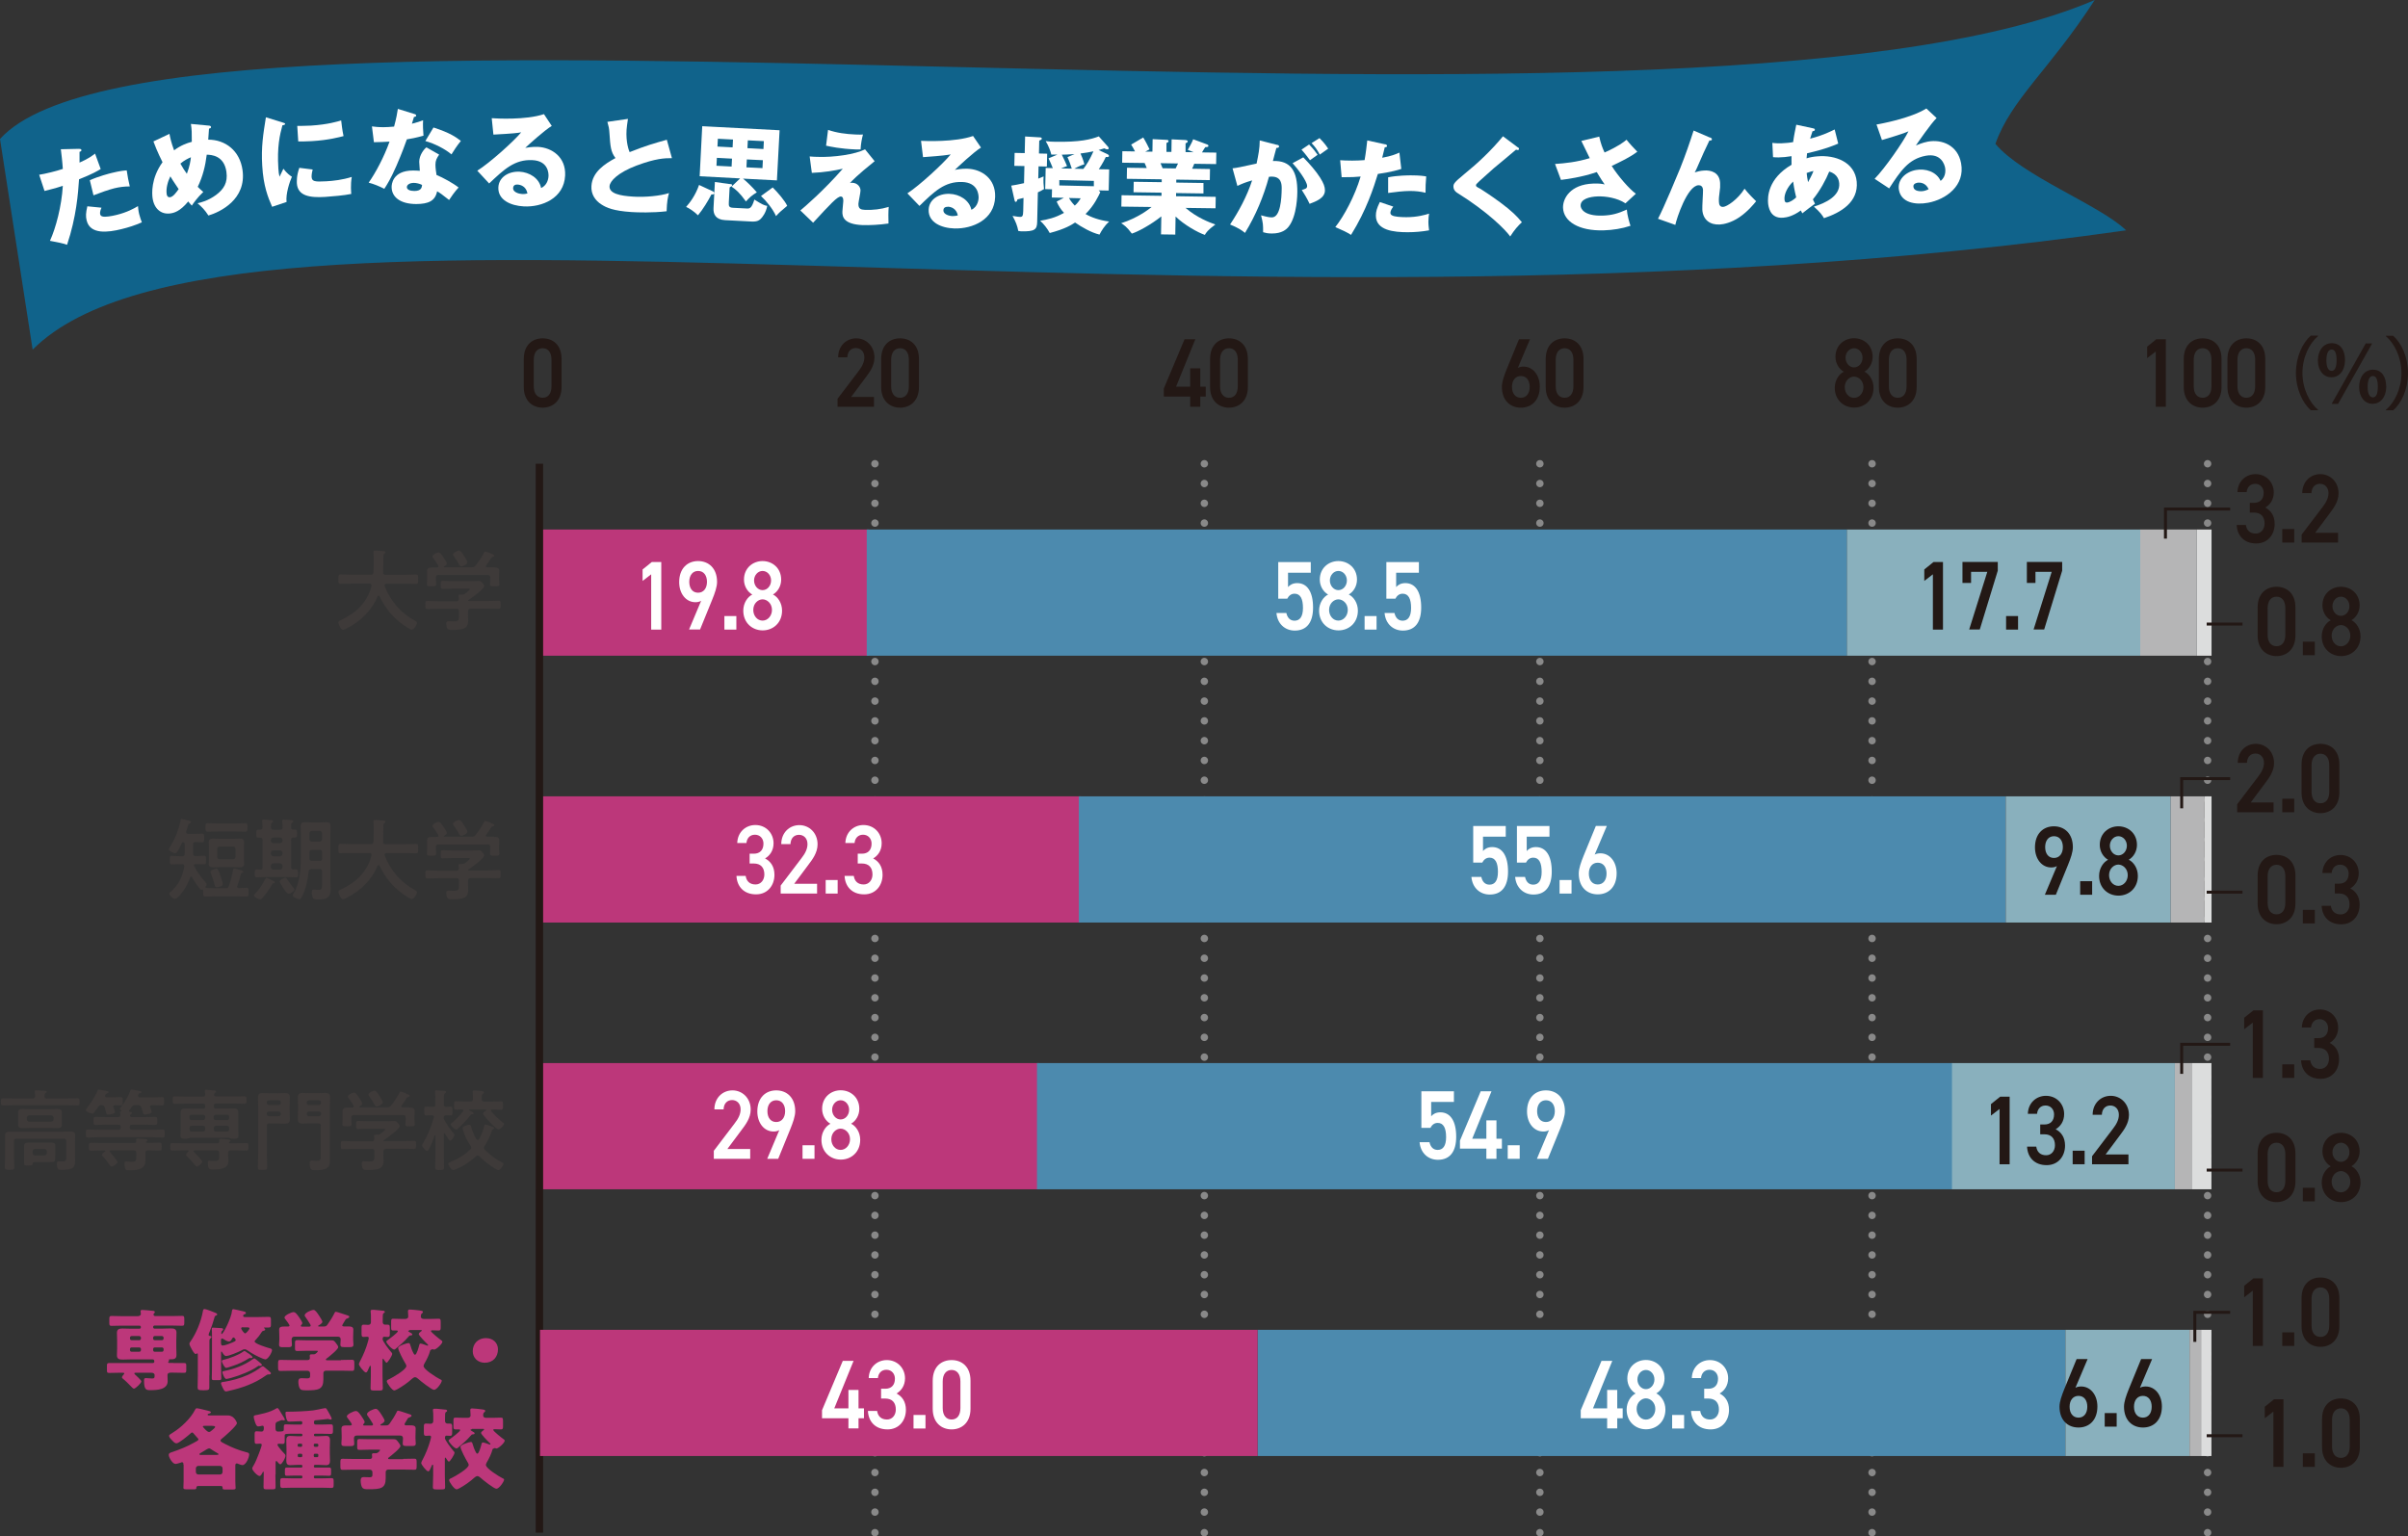 <?xml version="1.0" encoding="UTF-8"?><svg id="_レイヤー_2" xmlns="http://www.w3.org/2000/svg" viewBox="0 0 243.43 155.34"><rect x="0" y="0" width="243.43" height="155.34" fill="#333333" stroke="none"/><defs><style>.cls-1{fill:#89b0bd;}.cls-2{fill:#bc377a;}.cls-3{stroke-width:.3px;}.cls-3,.cls-4{stroke:#231815;}.cls-3,.cls-4,.cls-5,.cls-6{stroke-miterlimit:10;}.cls-3,.cls-5,.cls-6{fill:none;}.cls-7{fill:#10638b;}.cls-8{fill:#fff;}.cls-4,.cls-5,.cls-6{stroke-width:.75px;}.cls-4,.cls-9{fill:#231815;}.cls-5,.cls-6{stroke:#898989;stroke-linecap:round;}.cls-10{fill:#4c8aae;}.cls-6{stroke-dasharray:0 2;}.cls-11{fill:#3e3a39;}.cls-12{fill:#b5b5b6;}.cls-13{fill:#dcdddd;}</style></defs><g id="_文字"><line class="cls-5" x1="88.45" y1="46.89" x2="88.45" y2="46.89"/><line class="cls-6" x1="88.45" y1="48.89" x2="88.45" y2="153.97"/><line class="cls-5" x1="88.45" y1="154.97" x2="88.45" y2="154.97"/><line class="cls-5" x1="121.75" y1="46.89" x2="121.75" y2="46.89"/><line class="cls-6" x1="121.75" y1="48.89" x2="121.75" y2="153.97"/><line class="cls-5" x1="121.75" y1="154.97" x2="121.75" y2="154.97"/><line class="cls-5" x1="155.67" y1="46.89" x2="155.67" y2="46.89"/><line class="cls-6" x1="155.67" y1="48.89" x2="155.67" y2="153.97"/><line class="cls-5" x1="155.67" y1="154.97" x2="155.67" y2="154.97"/><line class="cls-5" x1="189.25" y1="46.89" x2="189.25" y2="46.89"/><line class="cls-6" x1="189.25" y1="48.89" x2="189.25" y2="153.97"/><line class="cls-5" x1="189.25" y1="154.97" x2="189.25" y2="154.97"/><line class="cls-5" x1="223.17" y1="46.89" x2="223.17" y2="46.89"/><line class="cls-6" x1="223.17" y1="48.89" x2="223.17" y2="153.97"/><line class="cls-5" x1="223.17" y1="154.97" x2="223.17" y2="154.97"/><path class="cls-9" d="M54.86,41.22c-1.01,0-1.91-.67-1.91-2.09v-2.82c0-1.46.9-2.1,1.91-2.1s1.91.64,1.91,2.09v2.83c0,1.42-.9,2.09-1.91,2.09ZM54.86,35.21c-.55,0-.9.43-.9,1.16v2.69c0,.73.34,1.16.9,1.16s.89-.43.89-1.16v-2.69c0-.73-.34-1.16-.89-1.16Z"/><path class="cls-9" d="M88.34,41.13h-3.67v-.81l2.09-2.75c.4-.51.62-.96.62-1.44,0-.62-.41-.94-.86-.94-.48,0-.84.33-.86.94h-.93c0-1.16.83-1.92,1.83-1.92s1.84.79,1.84,1.94c0,.86-.53,1.54-.92,2.06l-1.44,1.93h2.31v.99Z"/><path class="cls-9" d="M90.99,41.22c-1.01,0-1.91-.67-1.91-2.09v-2.82c0-1.46.9-2.1,1.91-2.1s1.91.64,1.91,2.09v2.83c0,1.42-.9,2.09-1.91,2.09ZM90.99,35.21c-.55,0-.9.43-.9,1.16v2.69c0,.73.34,1.16.9,1.16s.89-.43.89-1.16v-2.69c0-.73-.34-1.16-.89-1.16Z"/><path class="cls-9" d="M120.84,34.3l-1.95,4.8h1.43v-1.86h1.02v1.86h.55v1h-.55v1.03h-1.02v-1.03h-2.67v-.81l2.1-4.99h1.08Z"/><path class="cls-9" d="M124.24,41.22c-1.01,0-1.91-.67-1.91-2.09v-2.82c0-1.46.9-2.1,1.91-2.1s1.91.64,1.91,2.09v2.83c0,1.42-.9,2.09-1.91,2.09ZM124.24,35.21c-.55,0-.9.43-.9,1.16v2.69c0,.73.34,1.16.9,1.16s.89-.43.89-1.16v-2.69c0-.73-.34-1.16-.89-1.16Z"/><path class="cls-9" d="M153.44,37.2c.18-.1.39-.13.58-.13.95,0,1.64.86,1.64,2.02,0,1.38-.82,2.13-1.91,2.13s-1.92-.74-1.92-2.11c0-.5.22-1.12.49-1.79l1.24-3.02h1.11l-1.23,2.9ZM153.75,40.22c.55,0,.89-.44.89-1.1s-.33-1.1-.89-1.1-.9.45-.9,1.1.33,1.1.9,1.1Z"/><path class="cls-9" d="M158.17,41.22c-1.01,0-1.91-.67-1.91-2.09v-2.82c0-1.46.9-2.1,1.91-2.1s1.91.64,1.91,2.09v2.83c0,1.42-.9,2.09-1.91,2.09ZM158.17,35.21c-.55,0-.9.43-.9,1.16v2.69c0,.73.34,1.16.9,1.16s.89-.43.89-1.16v-2.69c0-.73-.34-1.16-.89-1.16Z"/><path class="cls-9" d="M186.38,37.58c-.48-.28-.83-.85-.83-1.5,0-1.18.9-1.88,1.88-1.88s1.88.7,1.88,1.88c0,.64-.34,1.22-.83,1.5.49.24.92.86.92,1.63,0,1.25-.92,2-1.96,2s-1.96-.75-1.96-2c0-.77.44-1.4.92-1.63ZM187.43,40.23c.53,0,.95-.49.95-1.08,0-.66-.5-1.07-.95-1.07s-.94.41-.94,1.07c0,.59.4,1.08.94,1.08ZM187.43,37.15c.48,0,.86-.44.86-.98s-.39-.96-.86-.96-.86.43-.86.96.38.98.86.98Z"/><path class="cls-9" d="M191.85,41.22c-1.01,0-1.91-.67-1.91-2.09v-2.82c0-1.46.9-2.1,1.91-2.1s1.91.64,1.91,2.09v2.83c0,1.42-.9,2.09-1.91,2.09ZM191.85,35.21c-.55,0-.9.43-.9,1.16v2.69c0,.73.34,1.16.9,1.16s.89-.43.89-1.16v-2.69c0-.73-.34-1.16-.89-1.16Z"/><path class="cls-9" d="M218.95,41.13h-1.02v-5.59l-.87.67v-1.16l.93-.75h.96v6.83Z"/><path class="cls-9" d="M222.67,41.22c-1.01,0-1.91-.67-1.91-2.09v-2.82c0-1.46.9-2.1,1.91-2.1s1.91.64,1.91,2.09v2.83c0,1.42-.9,2.09-1.91,2.09ZM222.67,35.21c-.55,0-.9.43-.9,1.16v2.69c0,.73.34,1.16.9,1.16s.89-.43.89-1.16v-2.69c0-.73-.34-1.16-.89-1.16Z"/><path class="cls-9" d="M227.09,41.22c-1.01,0-1.91-.67-1.91-2.09v-2.82c0-1.46.9-2.1,1.91-2.1s1.91.64,1.91,2.09v2.83c0,1.42-.9,2.09-1.91,2.09ZM227.09,35.21c-.55,0-.9.43-.9,1.16v2.69c0,.73.34,1.16.9,1.16s.89-.43.89-1.16v-2.69c0-.73-.34-1.16-.89-1.16Z"/><path class="cls-9" d="M234.34,33.98c-.87.73-1.58,2.13-1.58,3.73s.73,3.02,1.58,3.73v.04h-.74c-.82-.73-1.5-2.14-1.5-3.77s.67-3.05,1.5-3.77h.74v.04Z"/><path class="cls-9" d="M237.06,36.37c0,1.18-.63,1.78-1.37,1.78-.81,0-1.37-.7-1.37-1.7s.55-1.75,1.41-1.75c.93,0,1.33.8,1.33,1.67ZM235.18,36.46c0,.68.21,1.04.52,1.04.34,0,.51-.37.51-1.09,0-.66-.14-1.07-.5-1.07-.26,0-.53.24-.53,1.12ZM235.71,40.84l3.45-6.12h.65l-3.45,6.12h-.65ZM241.23,39.05c0,1.18-.64,1.78-1.38,1.78-.81,0-1.36-.7-1.36-1.7s.54-1.75,1.4-1.75c.93,0,1.33.8,1.33,1.67ZM239.35,39.15c0,.67.21,1.03.53,1.03.34,0,.5-.37.5-1.08,0-.66-.14-1.08-.5-1.08-.33,0-.53.36-.53,1.13Z"/><path class="cls-9" d="M241.19,41.45c.87-.73,1.58-2.13,1.58-3.73s-.73-3.02-1.58-3.73v-.04h.74c.83.73,1.5,2.14,1.5,3.77s-.66,3.05-1.5,3.77h-.74v-.04Z"/><path class="cls-11" d="M37.56,59.18c0-.13-.09-.17-.2-.17h-1.88c-.35,0-.7.02-1.05.02-.23,0-.22-.12-.22-.47s0-.48.22-.48c.35,0,.7.03,1.05.03h2.01c.17,0,.24-.06.26-.24.02-.28.03-.57.03-.85v-.38c0-.27,0-.57-.03-.77,0-.02,0-.04,0-.06,0-.13.1-.14.2-.14.15,0,.68.04.85.06.06,0,.17.03.17.12,0,.05-.04.07-.07.1-.12.08-.14.14-.14.28-.02.55,0,1.1-.03,1.66,0,.16.08.23.24.23h2.03c.35,0,.7-.03,1.06-.03.23,0,.21.13.21.48s.02.47-.22.47c-.35,0-.7-.02-1.05-.02h-1.94c-.09,0-.18.04-.18.14,0,.04,0,.05,0,.08.59,1.54,1.64,2.75,3.1,3.54.09.05.17.09.17.21,0,.19-.32.68-.53.68-.15,0-.74-.41-.88-.51-1.09-.78-1.78-1.67-2.38-2.87-.02-.04-.05-.06-.09-.06s-.07.04-.1.07c-.58,1.44-1.77,2.56-3.14,3.25-.02,0-.03.02-.04.02-.1.05-.23.11-.32.11-.23,0-.46-.6-.46-.75,0-.11.11-.16.2-.21.03,0,.04-.02.06-.03,1.52-.7,2.66-1.77,3.09-3.44v-.06Z"/><path class="cls-11" d="M47.56,61.56c-.17,0-.25.07-.25.25v.34c0,.22.02.43.02.65,0,.24-.08.5-.27.65-.32.24-.96.24-1.34.24-.23,0-.41,0-.5-.14-.07-.12-.11-.36-.11-.5,0-.16.06-.24.23-.24.13,0,.3.02.47.02.6,0,.59-.13.59-.64v-.38c0-.18-.07-.25-.25-.25h-1.85c-.36,0-.72.02-1.09.02-.21,0-.21-.09-.21-.41s0-.41.21-.41c.36,0,.72.03,1.09.03h1.85c.16,0,.24-.07.24-.24,0-.07-.03-.26-.03-.3,0-.11.07-.13.15-.13.06,0,.12,0,.17,0h.04c.13,0,.19-.02.29-.09.08-.06.49-.37.49-.45,0-.07-.13-.06-.22-.06h-1.58c-.31,0-.62.03-.94.03-.21,0-.21-.11-.21-.41,0-.32,0-.41.22-.41.31,0,.62.03.93.03h1.94c.25,0,.5-.02.75-.02.19,0,.25.05.37.19.07.08.19.22.19.33,0,.3-1.32,1.23-1.6,1.42-.03.02-.03.03-.04.05,0,.03.03.03.05.04h1.96c.36,0,.73-.03,1.09-.03.21,0,.2.11.2.41s0,.41-.2.41c-.36,0-.73-.02-1.09-.02h-1.77ZM49.98,57.38c.26,0,.49.04.49.35,0,.18-.02.37-.02.58v.33c0,.13.03.28.03.42,0,.22-.13.22-.47.22s-.48,0-.48-.22c0-.14.03-.28.03-.42v-.25c0-.18-.08-.25-.25-.25h-4.99c-.18,0-.25.07-.25.25v.25c0,.14.02.29.02.42,0,.22-.14.22-.47.22-.34,0-.46,0-.46-.23,0-.13.02-.28.02-.41v-.33c0-.2,0-.39,0-.57,0-.32.22-.36.48-.36.18,0,.35,0,.52,0,.07,0,.14-.04.14-.12,0-.03,0-.05-.02-.08-.14-.23-.34-.54-.51-.76-.04-.04-.07-.1-.07-.16,0-.17.45-.4.62-.4.14,0,.25.14.51.52.08.12.32.47.32.59,0,.14-.17.23-.27.3-.02.02-.03.03-.03.05,0,.04.03.04.05.04h2.76c.18,0,.26-.02.39-.16.33-.41.61-.85.86-1.31.03-.05.05-.12.13-.12.12,0,.63.22.77.29.06.03.14.06.14.14s-.1.1-.15.11c-.08.03-.14.04-.18.13-.15.25-.31.5-.49.73-.02.03-.03.05-.03.08,0,.07.05.1.11.11.25,0,.5,0,.76,0ZM46.64,57.28c-.1,0-.15-.07-.2-.15-.15-.29-.38-.64-.57-.9-.04-.05-.07-.1-.07-.16,0-.19.45-.4.61-.4.17,0,.31.24.55.61,0,.02.03.04.05.08.09.15.24.4.24.5,0,.19-.47.42-.62.42Z"/><path class="cls-11" d="M18.83,84.16c0,.12.09.15.19.16h.56c.29,0,.59-.03.85-.03.21,0,.21.1.21.44,0,.32,0,.44-.2.44s-.47-.02-.68-.03c-.17,0-.24.09-.24.25v.92c0,.17.08.25.25.25h.08c.3,0,.62-.03.8-.03s.18.12.18.44,0,.42-.18.42c-.25,0-.53-.02-.8-.02h-.07s-.17,0-.17.14c0,.03,0,.04.02.07.28.53.62,1.03,1.02,1.48.13.15.24.27.24.36,0,.07-.05.14-.09.2-.02.03-.03.04-.03.07,0,.06.05.09.11.1.29,0,.58.02.86.02h1.06c.19,0,.27-.04.33-.22.21-.6.31-.98.42-1.6.02-.08.03-.17.13-.17.11,0,.55.13.68.17.1.03.24.06.24.17,0,.06-.04.07-.1.09-.07.02-.12.03-.14.11-.12.44-.21.79-.37,1.22,0,.03-.02.04-.02.07,0,.1.07.14.16.15.25,0,.5-.03.76-.03s.24.11.24.44c0,.32,0,.44-.23.44-.33,0-.66-.02-.98-.02h-2.18c-.32,0-.65.02-.97.02-.25,0-.23-.12-.23-.46v-.17s-.03-.07-.07-.07h-.04s-.04.02-.06.02c-.11,0-.18-.11-.39-.39-.22-.29-.4-.58-.57-.89-.03-.03-.05-.05-.09-.05-.05,0-.08.04-.1.08-.23.7-.69,1.49-1.23,1.99-.1.09-.18.18-.29.18-.21,0-.59-.36-.59-.54,0-.07.07-.13.12-.16.82-.68,1.23-1.55,1.4-2.58,0-.02,0-.04,0-.05,0-.14-.12-.18-.23-.18h-.25c-.27,0-.54.02-.8.02-.19,0-.18-.13-.18-.42s-.02-.44.18-.44.51.03.8.03h.27c.18,0,.25-.08.25-.25v-.93c0-.13-.04-.22-.19-.23-.05,0-.06.03-.09.07-.12.27-.3.64-.46.88-.05.08-.11.16-.23.16s-.63-.22-.63-.38c0-.04.03-.08.04-.12.56-.91.93-1.77,1.15-2.83,0-.06.04-.14.12-.14.06,0,.68.17.78.2.06.02.15.04.15.13,0,.07-.07.12-.14.14-.12.04-.12.06-.2.33-.04.12-.08.27-.15.49,0,.02-.02.04-.02.06ZM21.96,84.08c-.32,0-.64.02-.96.02-.23,0-.23-.13-.23-.43,0-.32,0-.43.23-.43.31,0,.63.02.95.02h1.89c.31,0,.63-.02.95-.02.24,0,.23.12.23.43,0,.29,0,.43-.23.43-.32,0-.65-.02-.96-.02h-1.89ZM24.66,86.81c0,.18.02.35.02.52,0,.31-.21.37-.47.37-.2,0-.41-.02-.6-.02h-1.44c-.2,0-.4.02-.6.02-.26,0-.47-.05-.47-.36,0-.18.02-.35.02-.53v-1.13c0-.18-.02-.35-.02-.53,0-.3.2-.36.46-.36.21,0,.4.02.61.02h1.44c.2,0,.4-.02.6-.02.26,0,.47.05.47.36,0,.18-.02.35-.02.53v1.13ZM21.91,89.71c-.14,0-.17-.08-.2-.2-.12-.47-.22-.76-.39-1.2-.03-.04-.05-.11-.05-.16,0-.19.52-.32.61-.32.14,0,.22.15.42.76.05.13.23.69.23.81,0,.23-.53.31-.62.31ZM23.81,85.84c-.02-.15-.1-.24-.25-.24h-1.35c-.16,0-.25.1-.25.24v.79c0,.15.09.25.25.25h1.35c.15,0,.23-.09.25-.25v-.79Z"/><path class="cls-11" d="M27.67,89.3c-.09,0-.11,0-.17.13-.26.5-.6.94-.97,1.37-.05.06-.13.14-.22.14-.17,0-.63-.23-.63-.42,0-.06.06-.12.1-.15.47-.45.74-.94,1.04-1.49.03-.04.05-.12.12-.12.11,0,.55.23.67.3.05.02.17.08.17.15,0,.06-.05.09-.11.1ZM26.54,87.68v-2.74c0-.17-.07-.24-.24-.24h-.17c-.23,0-.22-.1-.22-.4,0-.31,0-.41.22-.41h.17c.17,0,.24-.08.24-.24,0-.17-.02-.4-.04-.57,0-.03,0-.06,0-.09,0-.1.06-.12.15-.12.1,0,.63.04.74.06.08,0,.22,0,.22.12,0,.06-.04.08-.11.13-.1.06-.11.2-.11.37v.12c.02.17.09.23.25.23h.68c.18,0,.24-.07.25-.25,0-.18-.02-.38-.04-.56,0-.03,0-.06,0-.09,0-.1.06-.13.15-.13.13,0,.58.04.73.06.08,0,.23,0,.23.13,0,.05-.04.08-.11.13-.11.08-.1.2-.1.45,0,.17.06.24.23.24h.15c.23,0,.22.1.22.41,0,.29,0,.4-.21.4h-.15c-.17,0-.24.07-.24.24v2.74c0,.17.06.24.23.24.08,0,.17,0,.25,0,.23,0,.23.09.23.4s0,.4-.22.4c-.3,0-.58-.03-.87-.03h-2.21c-.29,0-.58.03-.86.03-.23,0-.23-.1-.23-.4s0-.4.23-.4c.1,0,.23,0,.34.02.17,0,.23-.08.23-.25ZM27.38,85.01c.02.16.1.23.25.25h.68c.15-.02.23-.09.25-.25v-.08c-.02-.15-.1-.23-.25-.25h-.68c-.15.02-.23.1-.25.25v.08ZM27.38,86.33c.02.15.1.23.25.25h.68c.15-.02.23-.1.25-.25v-.1c-.02-.15-.1-.24-.25-.24h-.68c-.15,0-.23.09-.25.24v.1ZM28.56,87.54c-.02-.15-.1-.23-.25-.25h-.68c-.15.02-.23.1-.25.25v.14c.02.15.1.23.25.25h.68c.15-.02.23-.1.25-.25v-.14ZM29.06,88.95c.19.28.42.59.64.86.03.03.07.08.07.13,0,.16-.42.43-.58.43-.21,0-.5-.5-.62-.69-.11-.17-.3-.47-.3-.55,0-.17.45-.38.58-.38.09,0,.13.08.21.2ZM31.47,87.89c-.18,0-.25.06-.27.23-.09.77-.21,1.49-.52,2.21-.15.34-.26.6-.41.6-.17,0-.68-.22-.68-.41,0-.05.08-.18.11-.23.68-1.13.72-2.67.72-3.96v-1.9c0-.29-.02-.58-.02-.88s.12-.41.41-.41c.23,0,.44.02.66.02h.89c.22,0,.43-.02.65-.02.35,0,.41.13.41.53,0,.18-.02.43-.02.76v4.76c0,.23.03.46.03.69,0,.97-.5,1.07-1.34,1.07-.31,0-.45-.04-.51-.31-.04-.13-.06-.34-.06-.47s.04-.22.19-.22c.07,0,.32.03.44.03.43,0,.41-.21.41-.57v-1.3c0-.17-.07-.24-.25-.24h-.84ZM31.53,85.94c-.18,0-.25.07-.25.25v.04c0,.19,0,.39,0,.58,0,.17.08.23.25.23h.79c.18,0,.25-.07.25-.25v-.6c0-.18-.07-.25-.25-.25h-.78ZM32.31,85.1c.16-.02.23-.1.25-.25v-.59c-.02-.15-.09-.23-.25-.25h-.78c-.15.02-.23.1-.25.25v.59c.02.15.1.23.25.25h.78Z"/><path class="cls-11" d="M37.56,86.42c0-.13-.09-.17-.2-.17h-1.88c-.35,0-.7.02-1.05.02-.23,0-.22-.12-.22-.47s0-.48.22-.48c.35,0,.7.03,1.05.03h2.01c.17,0,.24-.06.26-.24.02-.28.03-.57.03-.85v-.38c0-.27,0-.57-.03-.77,0-.02,0-.04,0-.06,0-.13.1-.14.2-.14.15,0,.68.04.85.06.06,0,.17.03.17.12,0,.05-.04.07-.07.1-.12.08-.14.14-.14.28-.02.55,0,1.1-.03,1.66,0,.16.08.23.24.23h2.03c.35,0,.7-.03,1.06-.03.23,0,.21.13.21.48s.02.47-.22.47c-.35,0-.7-.02-1.05-.02h-1.94c-.09,0-.18.04-.18.14,0,.04,0,.05,0,.08.59,1.54,1.64,2.75,3.1,3.54.09.05.17.09.17.21,0,.19-.32.68-.53.68-.15,0-.74-.41-.88-.51-1.09-.78-1.78-1.67-2.38-2.87-.02-.04-.05-.06-.09-.06s-.07.04-.1.07c-.58,1.44-1.77,2.56-3.14,3.25-.02,0-.03.02-.04.02-.1.05-.23.11-.32.11-.23,0-.46-.6-.46-.75,0-.11.11-.16.2-.21.03,0,.04-.02.06-.03,1.52-.7,2.66-1.77,3.09-3.44v-.06Z"/><path class="cls-11" d="M47.56,88.8c-.17,0-.25.07-.25.25v.34c0,.22.02.43.02.65,0,.24-.08.5-.27.65-.32.24-.96.24-1.34.24-.23,0-.41,0-.5-.14-.07-.12-.11-.36-.11-.5,0-.16.06-.24.23-.24.13,0,.3.02.47.02.6,0,.59-.13.59-.64v-.38c0-.18-.07-.25-.25-.25h-1.85c-.36,0-.72.02-1.09.02-.21,0-.21-.09-.21-.41s0-.41.21-.41c.36,0,.72.03,1.09.03h1.85c.16,0,.24-.07.24-.24,0-.07-.03-.26-.03-.3,0-.11.07-.13.15-.13.06,0,.12,0,.17,0h.04c.13,0,.19-.02.29-.09.08-.06.49-.37.49-.45,0-.07-.13-.06-.22-.06h-1.58c-.31,0-.62.03-.94.03-.21,0-.21-.11-.21-.41,0-.32,0-.41.22-.41.31,0,.62.03.93.03h1.94c.25,0,.5-.02.75-.02.19,0,.25.05.37.19.07.08.19.22.19.33,0,.3-1.32,1.23-1.6,1.42-.03.02-.03.03-.04.05,0,.03.03.03.05.04h1.96c.36,0,.73-.03,1.09-.03.21,0,.2.11.2.41s0,.41-.2.41c-.36,0-.73-.02-1.09-.02h-1.77ZM49.98,84.62c.26,0,.49.04.49.35,0,.18-.02.37-.02.58v.33c0,.13.03.28.03.42,0,.22-.13.22-.47.22s-.48,0-.48-.22c0-.14.03-.28.03-.42v-.25c0-.18-.08-.25-.25-.25h-4.99c-.18,0-.25.07-.25.25v.25c0,.14.02.29.02.42,0,.22-.14.22-.47.22-.34,0-.46,0-.46-.23,0-.13.02-.28.02-.41v-.33c0-.2,0-.39,0-.57,0-.32.22-.36.48-.36.18,0,.35,0,.52,0,.07,0,.14-.04.14-.12,0-.03,0-.05-.02-.08-.14-.23-.34-.54-.51-.76-.04-.04-.07-.1-.07-.16,0-.17.45-.4.62-.4.14,0,.25.14.51.52.08.12.32.47.32.59,0,.14-.17.23-.27.3-.02.02-.03.03-.03.05,0,.04.03.04.05.04h2.76c.18,0,.26-.02.39-.16.33-.41.61-.85.86-1.31.03-.05.05-.12.13-.12.12,0,.63.22.77.29.06.03.14.06.14.14s-.1.1-.15.11c-.08.03-.14.04-.18.13-.15.25-.31.5-.49.73-.02.03-.03.05-.03.08,0,.07.05.1.11.11.25,0,.5,0,.76,0ZM46.64,84.52c-.1,0-.15-.07-.2-.15-.15-.29-.38-.64-.57-.9-.04-.05-.07-.1-.07-.16,0-.19.45-.4.61-.4.17,0,.31.24.55.61,0,.02.03.04.05.08.09.15.24.4.24.5,0,.19-.47.42-.62.42Z"/><path class="cls-11" d="M4.76,111.07h1.93c.37,0,.75-.02,1.12-.02.23,0,.23.07.23.36s0,.36-.23.36c-.37,0-.75-.02-1.12-.02H1.44c-.37,0-.75.02-1.12.02-.23,0-.23-.08-.23-.36s0-.36.23-.36c.37,0,.75.02,1.12.02h1.86c.16,0,.24-.06.25-.24,0-.12,0-.28-.04-.4v-.07c0-.11.09-.12.17-.12.14,0,.65.04.8.05.07,0,.24,0,.24.11,0,.05-.05.08-.12.13-.1.06-.1.16-.1.31,0,.17.07.24.24.24ZM6.7,115.38c0-.17-.07-.24-.25-.24H1.67c-.18,0-.25.07-.25.24v1.67c0,.32.03.66.03.98,0,.25-.1.25-.48.25s-.48,0-.48-.24c0-.33.02-.66.02-.99v-1.55c0-.23,0-.46,0-.68,0-.33.19-.39.48-.39.26,0,.51,0,.77,0h4.56c.27,0,.53-.02.79-.02.3,0,.49.05.49.4,0,.22-.02.45-.02.67v1.33c0,.18.02.35.02.53,0,.77-.29.95-1.39.95-.23,0-.46,0-.46-.58,0-.12,0-.28.15-.28.16,0,.31,0,.48,0,.35,0,.32-.2.32-.47v-1.6ZM6.25,113.34c0,.14,0,.27,0,.41,0,.28-.22.32-.45.32s-.45-.02-.68-.02h-2.14c-.23,0-.45.02-.68.02s-.46-.04-.46-.32c0-.12,0-.22,0-.41v-.48c0-.19,0-.29,0-.41,0-.28.22-.32.45-.32s.45.02.68.02h2.14c.22,0,.44-.02.67-.02s.46.04.46.32c0,.13,0,.27,0,.41v.48ZM5.58,116.8c0,.13,0,.25,0,.38,0,.27-.16.32-.52.32-.15,0-.35,0-.58,0h-.85c-.3,0-.33.03-.34.21,0,.14-.14.14-.43.14-.34,0-.42,0-.42-.22v-1.39c0-.14,0-.26,0-.4,0-.26.19-.31.41-.31s.46,0,.68,0h.96c.23,0,.45,0,.68,0s.42.04.42.31c0,.13,0,.25,0,.39v.58ZM2.71,113.17c.02.15.09.23.25.25h2.21c.15-.02.23-.1.25-.25v-.15c-.02-.15-.1-.23-.25-.25h-2.21c-.16.02-.23.1-.25.25v.15ZM3.29,116.58c.02.15.1.23.25.25h.95c.15-.02.23-.1.25-.25v-.16c-.02-.15-.1-.23-.25-.25h-.95c-.15.02-.23.1-.25.25v.16Z"/><path class="cls-11" d="M10.62,110.81c0,.1.07.13.16.14h.58c.3,0,.59-.02.84-.02.22,0,.21.09.21.42s0,.42-.21.42c-.1,0-.46-.02-.58-.02-.09,0-.17.04-.17.14,0,.03,0,.04.02.07.03.09.15.4.15.47,0,.19-.55.27-.69.27-.13,0-.16-.05-.19-.17-.05-.19-.1-.38-.16-.57-.07-.16-.14-.21-.31-.22-.16,0-.24.04-.33.17-.14.2-.27.39-.42.57-.05.07-.11.12-.2.12-.16,0-.64-.19-.64-.38,0-.05.07-.14.11-.18.37-.47.87-1.23,1.08-1.79.02-.05.05-.08.1-.08.07,0,.65.11.76.13.09.02.25.04.25.15,0,.05-.08.08-.13.09-.12.04-.13.05-.2.17,0,.03-.02.05-.02.08ZM13.97,110.82c0,.1.07.14.16.14h1.41c.3,0,.59-.03.84-.03.22,0,.21.11.21.41,0,.32,0,.43-.21.43s-.53-.02-.84-.02h-.19c-.09,0-.18.04-.18.14,0,.03,0,.05.02.08.03.09.15.4.15.47,0,.19-.58.25-.71.25-.13,0-.14-.05-.2-.26-.03-.11-.07-.26-.15-.47-.06-.17-.14-.22-.33-.22h-.27c-.2,0-.25.04-.37.2-.08.12-.16.23-.25.34,0,.02-.02.04-.02.06,0,.04.04.07.08.08.07,0,.22.02.22.12,0,.06-.05.09-.12.13-.04.03-.08.08-.08.13,0,.13.14.15.23.15h1.28c.34,0,.69-.02,1.04-.02.21,0,.21.11.21.41s0,.4-.21.4c-.35,0-.69-.02-1.04-.02h-1.31c-.15,0-.22.06-.22.22v.08c0,.14.06.21.22.21h2.01c.36,0,.72-.02,1.09-.02.21,0,.21.1.21.4s0,.41-.2.41c-.37,0-.74-.03-1.1-.03h-5.37c-.36,0-.72.03-1.09.03-.21,0-.21-.09-.21-.4s0-.41.21-.41c.36,0,.73.02,1.09.02h2c.15,0,.22-.06.22-.21v-.08c0-.15-.06-.22-.22-.22h-1.28c-.34,0-.68.02-1.04.02-.21,0-.2-.1-.2-.4s0-.41.2-.41c.34,0,.69.02,1.04.02h1.24c.16,0,.23-.06.23-.23,0-.05-.03-.22-.03-.25,0-.08.04-.12.11-.13,0,0,.03,0,.03-.02s0-.02-.02-.03c-.05-.04-.13-.08-.13-.16,0-.07.09-.17.13-.22.37-.49.72-1.09.94-1.67.02-.05.04-.08.1-.08.05,0,.57.1.66.12.14.03.34.04.34.16,0,.06-.08.08-.13.09-.13.03-.14.04-.2.17,0,.03-.02.05-.02.08ZM14.75,115.46c0,.08.09.1.15.1h.2c.34,0,.69-.02,1.04-.02.22,0,.21.11.21.4s0,.4-.21.4c-.34,0-.69-.02-1.04-.02h-.16c-.17,0-.24.07-.24.25v.25c0,.19,0,.39,0,.58,0,.92-1.03.93-1.69.93-.19,0-.31,0-.37-.2-.03-.08-.06-.4-.06-.49,0-.13.04-.2.17-.2.11,0,.31.03.49.03.55,0,.54-.13.54-.62v-.28c0-.18-.07-.25-.25-.25h-2.36c-.05,0-.1.02-.1.08,0,.03.02.05.04.07.12.13.77.91.77,1.04,0,.13-.41.44-.58.44-.1,0-.17-.07-.28-.25-.12-.19-.44-.58-.59-.75-.04-.04-.12-.12-.12-.18,0-.13.22-.29.32-.35.02,0,.03-.03.03-.05,0-.04-.03-.04-.05-.04h-.37c-.34,0-.69.02-1.04.02-.21,0-.21-.1-.21-.4s0-.4.21-.4c.34,0,.69.02,1.04.02h3.34c.12,0,.2-.05.2-.17,0-.04-.02-.12-.02-.16,0-.1.08-.12.16-.12.2,0,.53.04.74.05.08,0,.25.02.25.13,0,.06-.05.07-.12.13-.02.02-.03.03-.03.04Z"/><path class="cls-11" d="M23.84,115.6c.35,0,.7-.02,1.05-.02.22,0,.22.08.22.38s0,.38-.22.38c-.35,0-.7-.02-1.05-.02h-.53c-.17,0-.25.07-.25.25v.22c0,.2.03.41.03.6,0,.84-.94.86-1.56.86-.29,0-.52.02-.52-.7,0-.12.04-.19.17-.19.05,0,.14,0,.19.02.11,0,.23,0,.33,0,.47,0,.46-.12.46-.57v-.24c0-.18-.08-.25-.25-.25h-2.24c-.05,0-.11.02-.11.08,0,.04.02.05.04.07.14.13.84.85.84.99,0,.13-.38.49-.52.49-.1,0-.2-.13-.25-.2-.26-.32-.5-.58-.8-.86-.03-.04-.06-.07-.06-.12,0-.11.15-.26.23-.33.02-.02.03-.04.03-.06,0-.04-.04-.06-.08-.06h-.51c-.35,0-.7.02-1.05.02-.22,0-.22-.09-.22-.38,0-.31,0-.38.22-.38.35,0,.7.02,1.05.02h3.48c.11,0,.2-.04.2-.16,0-.03,0-.06,0-.09v-.08c0-.1.07-.12.15-.12.16,0,.51.03.68.05.13.02.31.02.31.13,0,.05-.06.08-.11.12-.03.02-.04.04-.04.07,0,.06.06.08.12.08h.61ZM19.22,115.04s-.12.04-.16.05c-.11.04-.22.05-.33.05-.31,0-.49-.03-.49-.31,0-.16.02-.4.02-.59v-1.11c0-.22,0-.42,0-.64,0-.35.2-.41.5-.41.27,0,.53.02.8.02h.98c.14,0,.21-.06.21-.22v-.07c0-.15-.06-.22-.21-.22h-1.86c-.34,0-.68.02-1.03.02-.19,0-.19-.11-.19-.38s0-.37.19-.37c.34,0,.68.02,1.03.02h1.82c.17,0,.24-.06.24-.24,0-.07-.03-.29-.03-.32,0-.1.06-.13.15-.13.1,0,.64.05.76.07.07,0,.22,0,.22.12,0,.06-.04.08-.12.13-.04.04-.06.06-.08.13,0,0,0,.04,0,.05,0,.13.13.18.24.18h1.81c.34,0,.68-.02,1.04-.02.19,0,.19.1.19.37s0,.38-.19.38c-.34,0-.69-.02-1.04-.02h-1.85c-.15,0-.22.06-.22.22v.07c0,.15.06.22.22.22h.95c.27,0,.53-.02.79-.02.3,0,.51.05.51.41,0,.22,0,.43,0,.65v1.11c0,.2.02.45.02.59,0,.27-.16.31-.49.31-.11,0-.23,0-.33-.05-.04-.02-.12-.04-.17-.05h-3.88ZM20.74,112.93c0-.13-.08-.22-.22-.22h-1.15c-.13,0-.22.09-.22.22v.11c0,.13.09.22.22.22h1.15c.13,0,.22-.09.22-.22v-.11ZM20.74,114.08c0-.18-.07-.25-.25-.25h-1.08c-.17,0-.25.07-.25.25v.09c.02.18.08.25.26.25h1.07c.18,0,.25-.07.25-.25v-.09ZM23.16,112.93c0-.13-.08-.22-.21-.22h-1.13c-.13,0-.22.09-.22.22v.11c0,.13.09.22.22.22h1.13c.13,0,.21-.09.21-.22v-.11ZM23.16,114.08c0-.18-.07-.25-.24-.25h-1.05c-.18,0-.25.07-.25.25v.09c0,.18.07.25.25.25h1.04c.18,0,.25-.07.25-.25v-.09Z"/><path class="cls-11" d="M27.23,113.59c-.18,0-.25.07-.25.25v2.83c0,.44.03.88.03,1.32,0,.29-.08.3-.47.3s-.47,0-.47-.29c0-.44.03-.89.03-1.33v-4.85c0-.28-.02-.56-.02-.84,0-.35.14-.46.49-.46.23,0,.46.02.68.02h.87c.23,0,.46-.02.68-.02.33,0,.5.09.5.45,0,.29-.02.57-.02.85v.49c0,.29.02.57.02.85,0,.35-.15.46-.49.46-.23,0-.46-.02-.69-.02h-.89ZM28.39,111.47c0-.13-.09-.21-.22-.21h-.98c-.13,0-.22.08-.22.21v.04c0,.13.09.22.22.22h.98c.13,0,.22-.09.22-.22v-.04ZM27.19,112.39c-.13,0-.22.09-.22.22v.04c0,.13.09.21.22.21h.98c.13,0,.22-.08.22-.21v-.04c0-.13-.09-.22-.22-.22h-.98ZM32.44,113.84c0-.18-.07-.25-.25-.25h-.91c-.23,0-.46.02-.68.02-.34,0-.49-.11-.49-.46,0-.28.02-.56.02-.85v-.49c0-.28-.02-.56-.02-.84,0-.35.14-.46.48-.46.23,0,.46.02.69.02h.92c.23,0,.45-.02.68-.02.34,0,.49.1.49.46,0,.28-.02.56-.02.84v4.73c0,.28,0,.57,0,.85s-.04.52-.28.7c-.27.21-.77.23-1.11.23-.41,0-.66.04-.66-.7,0-.14.04-.28.2-.28.15,0,.34.03.51.03.41,0,.41-.12.41-.47v-3.06ZM32.45,111.47c0-.13-.09-.21-.22-.21h-1.01c-.13,0-.21.08-.21.21v.04c0,.13.08.22.21.22h1.01c.13,0,.22-.09.22-.22v-.04ZM31.23,112.39c-.13,0-.21.09-.21.22v.04c0,.13.08.21.21.21h1.01c.13,0,.22-.08.22-.21v-.04c0-.13-.09-.22-.22-.22h-1.01Z"/><path class="cls-11" d="M39.01,116.17c-.17,0-.25.07-.25.25v.34c0,.22.02.43.02.65,0,.24-.08.5-.27.65-.32.24-.96.24-1.34.24-.23,0-.41,0-.5-.14-.07-.12-.11-.36-.11-.5,0-.16.06-.24.23-.24.13,0,.3.02.47.02.6,0,.59-.13.59-.64v-.38c0-.18-.07-.25-.25-.25h-1.85c-.36,0-.72.02-1.09.02-.21,0-.21-.09-.21-.41s0-.41.21-.41c.36,0,.72.03,1.09.03h1.85c.16,0,.24-.07.24-.24,0-.07-.03-.26-.03-.3,0-.11.07-.13.15-.13.06,0,.12,0,.17,0h.04c.13,0,.19-.02.29-.09.08-.06.49-.37.49-.45,0-.07-.13-.06-.22-.06h-1.58c-.31,0-.62.03-.94.03-.21,0-.21-.11-.21-.41,0-.32,0-.41.22-.41.31,0,.62.03.93.03h1.94c.25,0,.5-.02.75-.02.19,0,.25.05.37.19.07.08.19.22.19.33,0,.3-1.32,1.23-1.6,1.42-.03.02-.03.03-.04.05,0,.03.03.03.05.04h1.96c.36,0,.73-.03,1.09-.03.21,0,.2.11.2.41s0,.41-.2.41c-.36,0-.73-.02-1.09-.02h-1.77ZM41.43,111.99c.26,0,.49.04.49.35,0,.18-.02.37-.02.58v.33c0,.13.03.28.03.42,0,.22-.13.22-.47.22s-.48,0-.48-.22c0-.14.03-.28.03-.42v-.25c0-.18-.08-.25-.25-.25h-4.99c-.18,0-.25.07-.25.25v.25c0,.14.02.29.02.42,0,.22-.14.22-.47.22-.34,0-.46,0-.46-.23,0-.13.02-.28.02-.41v-.33c0-.2,0-.39,0-.57,0-.32.22-.36.48-.36.18,0,.35,0,.52,0,.07,0,.14-.04.14-.12,0-.03,0-.05-.02-.08-.14-.23-.34-.54-.51-.76-.04-.04-.07-.1-.07-.16,0-.17.45-.4.62-.4.14,0,.25.14.51.52.08.12.32.47.32.59,0,.14-.17.23-.27.3-.02.02-.03.03-.03.05,0,.04.03.04.05.04h2.76c.18,0,.26-.02.39-.16.33-.41.61-.85.86-1.31.03-.05.05-.12.13-.12.12,0,.63.22.77.29.06.03.14.06.14.14s-.1.1-.15.11c-.08.03-.14.04-.18.13-.15.25-.31.5-.49.73-.02.03-.03.05-.03.08,0,.07.05.1.11.11.25,0,.5,0,.76,0ZM38.09,111.89c-.1,0-.15-.07-.2-.15-.15-.29-.38-.64-.57-.9-.04-.05-.07-.1-.07-.16,0-.19.45-.4.61-.4.17,0,.31.24.55.61,0,.02.03.04.05.08.09.15.24.4.24.5,0,.19-.47.42-.62.42Z"/><path class="cls-11" d="M45.86,114.61s.08.09.08.15c0,.13-.3.59-.42.59-.12,0-.47-.6-.54-.73,0-.02-.03-.04-.05-.04-.04,0-.06.04-.06.08v2.12c0,.42.02.84.02,1.26,0,.25-.1.26-.43.26-.38,0-.47,0-.47-.27,0-.41.03-.83.03-1.25v-1.93s-.03-.05-.04-.05c-.02,0-.04,0-.04.03-.17.47-.35.93-.58,1.37-.04.07-.1.17-.19.17-.15,0-.5-.44-.5-.55,0-.07.08-.2.12-.26.5-.87.78-1.61,1.07-2.57,0-.03,0-.04,0-.07,0-.12-.1-.15-.2-.16-.2,0-.41.02-.59.02s-.18-.14-.18-.44c0-.31,0-.44.19-.44.13,0,.35.02.59.02h.09c.18,0,.25-.07.25-.25v-.63c0-.22,0-.42-.03-.6,0-.03,0-.06,0-.09,0-.09.07-.11.14-.11.11,0,.61.05.75.06.08,0,.23,0,.23.12,0,.06-.04.08-.13.13-.09.06-.1.21-.1.5v.62c0,.16.06.24.23.25.07,0,.41-.02.45-.02.21,0,.19.14.19.44s.02.44-.19.44c-.04,0-.4-.02-.46-.02-.1.02-.22.03-.23.23,0,.1,0,.16.06.24.25.47.59.96.94,1.37ZM46.46,118.05c-.11.05-.55.26-.64.26-.18,0-.5-.49-.5-.63,0-.12.19-.18.28-.22.71-.28,1.38-.7,1.94-1.23.05-.05.1-.11.1-.19,0-.07-.03-.12-.06-.17-.32-.47-.63-1.05-.77-1.6,0-.04-.04-.19-.04-.23,0-.17.56-.32.67-.32.16,0,.17.13.21.28.11.42.29.81.51,1.19.03.04.07.07.13.07.06,0,.1-.04.14-.08.21-.33.41-.88.5-1.27.02-.08.04-.2.14-.2.12,0,.45.13.58.17l.08.03c.14.04.23.08.23.16,0,.06-.06.09-.12.12-.1.04-.1.07-.16.26-.17.51-.41,1-.7,1.44-.04.05-.06.11-.06.17,0,.08.04.13.09.19.52.52,1.04.91,1.68,1.25.06.04.21.1.21.18,0,.14-.31.63-.52.63-.07,0-.2-.07-.26-.11-.58-.33-1.19-.8-1.67-1.29-.04-.04-.1-.08-.16-.08-.08,0-.12.04-.17.08-.44.41-1.08.89-1.64,1.14ZM47.78,110.48s0-.05,0-.08c0-.12.06-.14.17-.14.14,0,.58.04.74.06.1.02.24.02.24.14,0,.06-.06.1-.12.14-.12.08-.12.23-.11.53,0,.18.07.25.25.25h.76c.32,0,.64-.02.95-.02.2,0,.19.11.19.42s0,.43-.19.43c-.31,0-.6-.02-.91-.02-.06,0-.12.03-.12.1,0,.04.02.06.03.08.33.4.77.82,1.17,1.13.05.04.13.09.13.15,0,.17-.41.55-.58.55-.21,0-1.55-1.4-1.55-1.61,0-.1.22-.25.3-.3,0-.02.03-.04.03-.05,0-.04-.04-.05-.06-.05h-1.62s-.06.02-.06.05c0,.03.02.04.04.05.21.1.42.19.42.28,0,.07-.08.09-.14.09-.13,0-.13.02-.29.23-.04.04-.06.08-.11.14-.21.28-.77.83-1.03,1.07-.05.04-.12.11-.19.11-.14,0-.56-.38-.56-.53,0-.06.15-.18.21-.22.37-.3.74-.71,1.04-1.09.02-.03.03-.04.03-.08,0-.07-.05-.1-.13-.11-.21,0-.41.02-.62.02s-.19-.11-.19-.43,0-.42.19-.42c.32,0,.63.02.95.02h.52c.18,0,.25-.07.25-.25,0-.22,0-.42-.03-.66Z"/><path class="cls-2" d="M17.51,137.82c.36,0,.72,0,1.09,0,.21,0,.23.06.23.27v.43c0,.22-.02.29-.23.29-.36,0-.72-.02-1.08-.02h-.24c-.18,0-.35.04-.35.26,0,.2.02.41.02.6,0,.87-1.1.91-1.73.91-.43,0-.66,0-.66-.99,0-.15.03-.23.19-.23.14,0,.4.04.63.04.24,0,.25-.07.25-.34,0-.11-.08-.24-.32-.24h-1.53c-.12,0-.2,0-.2.07,0,.04.04.08.07.11.11.1.64.58.64.7,0,.16-.59.73-.75.73-.09,0-.22-.15-.29-.22-.26-.27-.53-.55-.83-.79-.04-.03-.09-.07-.09-.13,0-.1.1-.21.17-.29.04-.03.06-.06.06-.11,0-.07-.08-.07-.21-.07h-.22c-.37,0-.73.02-1.09.02-.22,0-.23-.07-.23-.3v-.39c0-.23.02-.31.23-.31.36,0,.73,0,1.1,0h3.29c.09,0,.17-.04.17-.14,0-.17-.05-.23-.2-.23h-2.11c-.3,0-.59.02-.89.02-.32,0-.58-.04-.58-.43,0-.23.02-.47.02-.69v-.8c0-.27-.02-.54-.02-.79,0-.37.24-.43.56-.43s.61.02.91.02h.81c.08,0,.14-.06.14-.14v-.03c0-.08-.06-.14-.14-.14h-1.82c-.33,0-.68.02-1.01.02-.2,0-.22-.08-.22-.32v-.36c0-.22.02-.32.21-.32.34,0,.68.02,1.02.02h1.65c.23,0,.31-.13.31-.23,0-.04-.03-.21-.03-.27,0-.12.09-.13.18-.13.14,0,.88.07,1.06.09.08,0,.2.03.2.13,0,.06-.04.1-.09.14-.03.03-.04.06-.04.1,0,.13.1.16.21.16h1.67c.34,0,.68-.02,1.02-.02.19,0,.21.1.21.32v.36c0,.24-.02.32-.22.32-.33,0-.67-.02-1.01-.02h-1.78c-.08,0-.14.06-.14.14v.03c0,.08.06.14.14.14h.75c.3,0,.59-.02.9-.02s.57.04.57.43c0,.25-.02.52-.02.79v.68c0,.28.02.55.02.79,0,.43-.31.43-.58.43-.13,0-.19,0-.19.04,0,.02,0,.03,0,.04,0,.02.02.04.02.05,0,.04-.02.05-.04.08-.03.03-.05.05-.05.09,0,.07.07.07.14.07h.39ZM14.25,135.26c0-.09-.08-.17-.17-.17h-.77c-.1,0-.17.08-.17.17v.08c0,.1.07.17.17.17h.77c.1,0,.16-.07.17-.17v-.08ZM14.25,136.41c0-.1-.08-.17-.17-.17h-.77c-.1,0-.17.07-.17.17v.1c0,.1.07.17.17.17h.77c.1,0,.16-.07.17-.17v-.1ZM16.54,135.26c0-.09-.08-.17-.18-.17h-.71c-.1,0-.17.08-.17.17v.08c0,.1.07.17.17.17h.71c.11,0,.17-.07.18-.17v-.08ZM16.54,136.41c0-.1-.08-.17-.18-.17h-.71c-.1,0-.17.07-.17.17v.1c0,.1.07.17.17.17h.71c.11,0,.17-.07.18-.17v-.1Z"/><path class="cls-2" d="M21.16,139.08c0,.4,0,.82,0,1.22,0,.21-.07.27-.49.27h-.21c-.41,0-.48-.07-.48-.27,0-.41.02-.82.02-1.22v-2.08c0-.07,0-.16-.06-.16-.05,0-.09.07-.15.07-.14,0-.31-.31-.41-.49-.02-.03-.04-.06-.04-.08-.06-.12-.19-.33-.19-.47,0-.08.06-.17.11-.23.58-.84,1.06-2,1.24-3.01.03-.16.04-.27.18-.27.17,0,.94.32,1.14.4.05.02.14.08.14.14s-.09.11-.14.13c-.1.04-.11.05-.15.22-.13.48-.31,1.01-.5,1.46-.03.05-.08.18-.08.24,0,.09.05.13.14.13.05,0,.15.03.15.1s-.08.13-.13.17c-.08.06-.08.17-.08.26v3.47ZM22.35,138.29c0,.36.02.72.02,1.09,0,.15-.08.17-.28.17h-.42c-.2,0-.26-.02-.26-.18,0-.36.02-.72.02-1.08v-3.34c0-.19,0-.39-.02-.54,0-.04,0-.04,0-.07,0-.09.06-.1.13-.1.12,0,.72.04.84.05.08,0,.18.03.18.13,0,.06-.04.09-.09.13-.08.06-.1.15-.1.25,0,.03,0,.09.04.09.17,0,.99-1.67,1.04-2.32,0-.06.02-.2.14-.2.09,0,.65.14.78.17.04,0,.11.03.19.04.13.03.3.07.3.17,0,.06-.04.11-.1.12-.14.03-.18.11-.18.18,0,.12.13.12.2.12h1.34c.35,0,.7-.02,1.04-.02.21,0,.23.08.23.33v.43c0,.23-.02.32-.23.32-.09,0-.17,0-.25,0h-.15c-.06,0-.07,0-.07.03,0,.02,0,.04.04.05.05.03.08.07.08.12,0,.08-.08.1-.14.12-.12.02-.14.03-.21.13-.15.25-.37.54-.58.76-.05.04-.14.13-.14.2,0,.23,1.2.59,1.42.66.21.05.34.08.34.22,0,.21-.39.93-.68.93-.06,0-.21-.06-.27-.08-.52-.22-1.04-.48-1.5-.81-.1-.07-.2-.13-.32-.13-.12,0-.22.05-.31.11-.31.16-1.25.57-1.58.57-.15,0-.3-.25-.37-.37-.02-.03-.04-.08-.08-.08s-.04.04-.04.08v1.58ZM26.93,138.41c.09.07.46.35.46.45,0,.07-.09.11-.14.11h-.1c-.12,0-.17.04-.26.1-1.13.82-2.48,1.29-3.83,1.58-.06.02-.14.04-.2.04-.17,0-.21-.11-.36-.4-.04-.09-.16-.33-.16-.43,0-.11.15-.12.23-.13.91-.14,1.68-.35,2.53-.73.4-.18.96-.5,1.31-.78.04-.04.09-.08.14-.08.07,0,.15.07.27.17.04.04.07.07.12.11ZM22.35,135.83c0,.13.02.22.17.22.21,0,.79-.22,1-.32.18-.08.31-.13.31-.23,0-.09-.14-.27-.23-.27-.06,0-.12.09-.14.14-.08.13-.15.27-.31.27-.18,0-.44-.16-.58-.26-.03-.02-.07-.04-.12-.04-.1,0-.11.09-.11.23v.26ZM25.1,136.83c.09.06.43.3.43.4,0,.07-.06.09-.12.09-.03,0-.05,0-.07,0-.02,0-.05-.02-.07-.02-.04,0-.16.07-.2.1-.4.25-.95.52-1.48.69-.12.04-.63.22-.73.22-.17,0-.44-.58-.44-.68,0-.11.15-.13.23-.15.57-.14,1.49-.48,1.94-.82.04-.03.09-.06.13-.06.05,0,.31.2.37.24ZM26.17,137.69c.1.08.31.24.31.31,0,.07-.09.11-.15.11-.03,0-.04,0-.08,0-.04,0-.05-.02-.07-.02-.04,0-.1.04-.14.07-.62.46-1.85.93-2.6,1.14-.1.03-.48.13-.56.13-.2,0-.4-.59-.4-.68s.09-.11.2-.13c.93-.17,2.03-.57,2.9-1.21.04-.03.08-.06.13-.06s.23.14.34.24c.05.04.08.06.14.11ZM24.57,134.2c-.08,0-.19,0-.19.12,0,.08.28.5.4.5.13,0,.44-.42.44-.5,0-.1-.13-.11-.21-.11h-.44Z"/><path class="cls-2" d="M34.46,137.51c.38,0,.76-.02,1.13-.02.21,0,.23.09.23.36v.41c0,.26-.02.35-.22.35-.39,0-.77-.02-1.14-.02h-1.49c-.18,0-.28.1-.28.27v.61c0,1.04-.52,1.11-1.72,1.11-.4,0-.56-.02-.67-.2-.1-.16-.14-.49-.14-.67,0-.23.07-.36.31-.36.17,0,.36.02.59.02s.29-.07.29-.25v-.26c0-.16-.12-.26-.28-.26h-1.59c-.39,0-.77.02-1.15.02-.2,0-.22-.1-.22-.36v-.4c0-.27.02-.36.23-.36.38,0,.76.02,1.14.02h1.59c.14,0,.26-.04.26-.21,0-.05-.02-.17-.02-.23,0-.13.09-.14.19-.14h.21c.24,0,.43-.3.43-.32,0-.04-.09-.04-.2-.04h-.97c-.31,0-.61.02-.92.02-.22,0-.23-.08-.23-.32v-.46c0-.24.02-.32.23-.32.31,0,.61.02.92.02h1.62c.3,0,.6,0,.9,0,.25,0,.29.05.47.28.1.13.23.3.23.41,0,.23-.91.95-1.13,1.12-.06.04-.12.08-.12.14s.08.07.14.07h1.38ZM34.59,134.01c0,.08.1.11.16.11.16,0,.32,0,.5,0,.23,0,.47.03.47.32,0,.22-.02.48-.02.75v.22c0,.2.03.39.03.53,0,.25-.13.27-.41.27h-.49c-.3,0-.42-.02-.42-.26,0-.17.03-.34.03-.51,0-.19-.1-.29-.29-.29h-4.37c-.21,0-.3.1-.3.31,0,.16.03.32.03.49,0,.25-.13.27-.41.27h-.47c-.3,0-.42-.02-.42-.26,0-.15.03-.36.03-.54v-.22c0-.27-.02-.53-.02-.75,0-.3.24-.32.48-.32.14,0,.3,0,.41,0,.07,0,.16-.03.16-.11,0-.07-.36-.56-.43-.64-.05-.05-.08-.11-.08-.17,0-.2.67-.54.93-.54.15,0,.29.16.52.48.08.12.35.5.35.63,0,.09-.05.14-.11.2-.02.02-.04.05-.04.08,0,.08.09.08.14.08h.68c.06,0,.18,0,.18-.11,0-.04-.03-.08-.06-.14-.1-.17-.37-.59-.49-.75-.04-.04-.06-.08-.06-.15,0-.25.68-.54.89-.54.18,0,.34.24.58.6.07.12.32.48.32.6,0,.14-.25.3-.37.36-.04.02-.06.04-.06.07,0,.04.04.05.1.05h.43c.22,0,.3-.03.42-.2.25-.35.49-.73.69-1.13.04-.08.05-.16.16-.16.12,0,.98.31,1.16.36.13.04.19.06.19.16,0,.07-.1.12-.19.15-.13.04-.15.05-.22.17-.04.08-.1.17-.15.25-.08.13-.15.24-.15.28Z"/><path class="cls-2" d="M38.67,135.38c0,.24.66,1.08.84,1.29.08.09.14.15.14.22,0,.19-.46.9-.57.9-.08,0-.26-.29-.3-.36-.02-.03-.04-.05-.06-.05-.05,0-.05.09-.05.18v1.59c0,.41.03.81.03,1.22,0,.22-.1.23-.4.23h-.44c-.3,0-.4-.02-.4-.23,0-.41.03-.82.03-1.22v-.88c0-.13,0-.17-.06-.17s-.08.09-.13.21c-.12.28-.19.46-.31.46-.18,0-.71-.69-.71-.84,0-.05.06-.18.11-.28.02-.03.03-.05.04-.07.31-.6.58-1.24.76-1.9.02-.07.09-.32.09-.38,0-.11-.07-.14-.17-.14-.12,0-.23.02-.35.02-.19,0-.21-.1-.21-.36v-.54c0-.24.02-.34.21-.34.16,0,.32.02.48.02s.26-.12.26-.26v-.51c0-.18,0-.38-.03-.56,0-.03,0-.05,0-.08,0-.09.08-.11.16-.11.05,0,.15,0,.21,0,.3.04.59.05.89.09.07,0,.17.03.17.12,0,.06-.03.08-.12.13-.09.05-.09.23-.09.65v.26c0,.14.1.25.24.25.06,0,.16,0,.26,0,.2,0,.22.08.22.4v.5c0,.23-.02.34-.21.34-.13,0-.24-.02-.37-.02-.06,0-.14.04-.14.17v.05ZM41.38,134.53s-.12,0-.12.05.22.16.26.19c.06.03.16.08.16.16s-.1.1-.16.1c-.14,0-.14.03-.24.14-.4.47-.82.82-1.28,1.21-.04.04-.1.08-.15.08-.22,0-.8-.64-.8-.81,0-.06.08-.1.13-.14.16-.11,1.04-.76,1.04-.91,0-.05-.07-.07-.12-.07-.12,0-.23,0-.36,0-.18,0-.2-.08-.2-.3v-.54c0-.27.02-.35.19-.35.3,0,.58.02.88.02h.36c.22,0,.3-.13.3-.23,0-.19-.03-.47-.03-.55,0-.14.07-.17.2-.17.17,0,.75.06.95.09.2.03.36.03.36.16,0,.06-.03.1-.12.16-.08.06-.09.2-.09.3,0,.11.07.24.31.24h.62c.3,0,.59-.02.88-.02.18,0,.2.08.2.37v.5c0,.22-.02.32-.21.32-.21,0-.41-.02-.62-.02-.05,0-.16,0-.16.07,0,.13.91.85,1.06.95.05.04.1.07.1.14,0,.21-.63.79-.83.79-.02,0-.04,0-.07-.02-.03,0-.06-.02-.1-.02-.05,0-.06.02-.11.04-.1.04-.12.05-.13.13-.13.46-.33.86-.57,1.27-.04.08-.09.17-.09.27,0,.34,1.31,1.15,1.63,1.31.11.05.21.09.21.17,0,.19-.5.92-.78.92-.24,0-1.38-.9-1.6-1.11-.08-.07-.21-.17-.32-.17-.11,0-.24.1-.32.17-.44.4-.94.75-1.46,1.04-.08.04-.24.13-.33.13-.22,0-.75-.76-.75-.93,0-.12.14-.17.28-.23.33-.16,1.7-.94,1.7-1.31,0-.09-.08-.23-.13-.31-.16-.25-.7-1.27-.7-1.52,0-.22.9-.49,1.04-.49.14,0,.15.09.19.21.07.25.17.54.3.78.04.07.08.19.18.19.16,0,.38-.8.41-.95.02-.08.04-.18.14-.18.14,0,.44.13.58.17.04.02.1.04.14.04.03,0,.05,0,.05-.04,0-.05-.05-.09-.08-.12-.14-.13-.87-.86-.87-1.02,0-.09.19-.23.26-.28.02-.02.05-.04.05-.08,0-.04-.04-.04-.15-.04h-1.09Z"/><path class="cls-2" d="M50.34,136.43c0,.77-.49,1.36-1.34,1.36-.68,0-1.21-.48-1.21-1.17s.46-1.32,1.35-1.32c.68,0,1.2.46,1.2,1.13Z"/><path class="cls-2" d="M18.54,148.07c0-.11,0-.22-.14-.22-.04,0-.06,0-.1.03-.13.04-.42.14-.56.14-.31,0-.68-.68-.68-.9s.19-.24.35-.3c.76-.26,1.45-.53,2.15-.92.33-.18.5-.25.5-.36,0-.05-.04-.1-.08-.13-.1-.11-.35-.39-.44-.5-.03-.04-.05-.07-.12-.07-.05,0-.09.04-.14.08-.23.21-1.19,1.02-1.44,1.02-.16,0-.29-.14-.41-.27l-.07-.07c-.09-.09-.27-.28-.27-.42,0-.09.08-.14.39-.33.82-.5,1.78-1.42,2.21-2.25.04-.09.09-.21.21-.21.16,0,.95.22,1.16.26.07.02.26.06.26.15,0,.07-.11.12-.17.13-.05,0-.16.03-.16.1,0,.09.11.09.17.09h.92c.33,0,.66,0,.98,0,.59,0,.89.67.89.78,0,.26-1.29,1.39-1.55,1.59-.05.04-.11.09-.11.17,0,.12.23.22.5.36.67.35,1.39.63,2.12.82.15.04.28.06.28.22,0,.31-.33,1.08-.68,1.08-.11,0-.33-.09-.44-.13-.04-.02-.09-.04-.14-.04-.13,0-.14.13-.14.22v1.62c0,.3.03.55.03.65,0,.13-.09.15-.4.15h-.58c-.22,0-.34,0-.34-.14v-.08c0-.13-.12-.14-.21-.14h-2.23c-.11,0-.21.04-.21.16v.04c0,.13-.11.14-.31.14h-.58c-.32,0-.42-.02-.42-.14s.02-.4.02-.66v-1.68ZM22.25,149.09c.14,0,.25-.11.25-.25v-.37c0-.14-.12-.25-.25-.25h-2.2c-.14,0-.25.12-.25.25v.37c0,.14.11.24.25.25h2.2ZM21.95,147.1c.1,0,.14,0,.14-.07,0-.04-.04-.05-.06-.07-.12-.06-.61-.37-.73-.45-.04-.04-.1-.06-.16-.06-.07,0-.13.04-.2.07-.23.14-.45.28-.68.41-.04.03-.1.05-.1.11,0,.07.05.07.16.07h1.62ZM20.7,144.17c-.12,0-.19,0-.19.08,0,.04.03.06.07.1.11.13.38.44.55.44.11,0,.18-.07.31-.18,0,0,.03-.03.05-.04.1-.08.26-.22.26-.29,0-.1-.22-.11-.4-.11h-.66Z"/><path class="cls-2" d="M27.84,149.09c0,.42.02.84.02,1.26,0,.22-.07.24-.34.24h-.55c-.25,0-.33-.02-.33-.23,0-.42.02-.85.02-1.27v-.16c0-.05,0-.13-.04-.13-.03,0-.05.04-.06.06-.07.13-.18.38-.32.38-.21,0-.74-.55-.74-.76,0-.1.05-.16.1-.24.23-.38.41-.85.57-1.26.05-.14.29-.76.29-.88,0-.11-.08-.13-.17-.13-.12,0-.23.02-.35.02-.18,0-.2-.09-.2-.35v-.58c0-.24.02-.34.19-.34s.33.03.5.03c.19,0,.24-.14.24-.31v-.08c0-.15-.04-.2-.14-.2-.05,0-.13.02-.19.04-.06,0-.16.03-.23.03-.17,0-.24-.18-.34-.47-.04-.13-.12-.37-.12-.51,0-.14.09-.14.37-.19.41-.08,1.02-.23,1.4-.39.26-.11.31-.15.54-.27.02,0,.04-.03.07-.03.11,0,.23.24.41.54.06.1.36.55.36.63,0,.06-.06.08-.12.08s-.1-.02-.14-.03c-.02,0-.04,0-.05,0-.05,0-.27.09-.33.12-.26.09-.31.13-.31.41v.3c0,.15.03.33.26.33.56,0,.58-.04.58-.25v-.17c0-.23.02-.31.22-.31.29,0,.58.02.86.02h.65c.08,0,.14-.06.14-.14v-.04c0-.1-.04-.16-.14-.16-.2,0-.76.04-1.09.04-.17,0-.24,0-.31-.12-.09-.16-.16-.56-.16-.74,0-.14.06-.14.22-.14h.13c.65,0,1.8-.05,2.44-.13.33-.04.65-.13.98-.19.06,0,.2-.04.25-.04.11,0,.16.1.28.32.04.07.08.15.14.25.02.03.04.06.06.11.07.13.17.31.17.39,0,.05-.04.09-.09.09-.05,0-.14-.03-.19-.04-.02,0-.05-.03-.08-.03,0,0-1.06.13-1.19.13-.17,0-.24.04-.24.22v.05c0,.1.07.17.17.17h.67c.29,0,.58-.02.86-.02.2,0,.22.08.22.32v.37c0,.21-.04.28-.22.28-.29,0-.58-.02-.86-.02h-.74c-.05,0-.1.04-.1.1v.04c0,.06.05.11.1.11h.43c.23,0,.46-.03.69-.03.21,0,.4.04.4.45,0,.26-.02.52-.02.78v.5c0,.26.02.51.02.77,0,.29-.08.46-.4.46-.23,0-.47-.03-.7-.03h-.42c-.06,0-.11.05-.11.12v.04c0,.06.05.11.11.11h.65c.27,0,.53,0,.8,0,.16,0,.18.07.18.26v.31c0,.18-.02.26-.18.26-.27,0-.53-.02-.8-.02h-.65c-.06,0-.11.05-.11.12v.04c0,.06.05.12.11.12h.75c.31,0,.61-.02.92-.02.2,0,.22.1.22.32v.35c0,.23-.02.32-.22.32-.31,0-.61-.02-.92-.02h-3.11c-.31,0-.62.02-.93.02-.2,0-.22-.1-.22-.33v-.34c0-.22.02-.32.22-.32.32,0,.62.02.93.02h.98c.06,0,.11-.05.11-.12v-.04c0-.06-.04-.12-.11-.12h-.68c-.26,0-.53.02-.8.02-.16,0-.18-.08-.18-.26v-.31c0-.17.02-.26.17-.26.27,0,.54,0,.81,0h.68c.06,0,.11-.04.11-.11v-.04c0-.06-.04-.12-.11-.12h-.42c-.23,0-.47.03-.7.03-.31,0-.4-.16-.4-.46,0-.26.02-.52.02-.77v-.5c0-.26-.02-.52-.02-.77,0-.32.1-.46.4-.46.23,0,.47.03.7.03h.43c.05,0,.1-.04.1-.11v-.04c0-.05-.04-.1-.1-.1h-.69c-.9,0-1,0-1,.18v.57c0,.17-.02.28-.19.28-.13,0-.26-.02-.4-.02-.07,0-.14.03-.14.11,0,.13.54.74.66.85.07.07.15.14.15.26,0,.21-.36.86-.52.86-.09,0-.21-.14-.29-.24-.02-.02-.04-.04-.04-.05-.02-.03-.04-.04-.08-.04-.06,0-.07.06-.07.18v1.2ZM30.44,146.29c.06,0,.11-.05.11-.12v-.08c0-.06-.04-.12-.11-.12h-.23c-.06,0-.12.05-.12.12v.08c0,.06.05.12.12.12h.23ZM30.22,146.99c-.06,0-.12.05-.12.12v.11c0,.06.05.12.12.12h.23c.06,0,.11-.05.11-.12v-.11c0-.06-.04-.11-.11-.12h-.23ZM32.06,146.29c.06,0,.12-.05.12-.12v-.08c0-.06-.05-.12-.12-.12h-.23c-.06,0-.11.05-.11.12v.08c0,.06.05.11.11.12h.23ZM31.83,146.99c-.06,0-.11.05-.11.12v.11c0,.06.05.12.11.12h.23c.06,0,.12-.05.12-.12v-.11c0-.06-.05-.12-.12-.12h-.23Z"/><path class="cls-2" d="M40.76,147.51c.38,0,.76-.02,1.13-.02.21,0,.23.09.23.36v.41c0,.26-.02.35-.22.35-.39,0-.77-.02-1.14-.02h-1.49c-.18,0-.28.1-.28.27v.61c0,1.04-.52,1.11-1.72,1.11-.41,0-.56-.02-.67-.2-.1-.16-.14-.49-.14-.67,0-.23.07-.36.31-.36.17,0,.36.02.59.02s.29-.07.29-.25v-.26c0-.16-.12-.26-.28-.26h-1.59c-.39,0-.77.02-1.15.02-.2,0-.22-.1-.22-.36v-.4c0-.27.02-.36.22-.36.38,0,.76.02,1.14.02h1.59c.14,0,.26-.04.26-.21,0-.05-.02-.17-.02-.23,0-.13.09-.14.19-.14h.21c.24,0,.43-.3.43-.32,0-.04-.09-.04-.2-.04h-.97c-.31,0-.61.02-.92.02-.22,0-.23-.08-.23-.32v-.46c0-.24.02-.32.23-.32.31,0,.61.02.92.02h1.62c.3,0,.6,0,.9,0,.25,0,.29.05.47.28.1.13.23.3.23.41,0,.23-.91.95-1.13,1.12-.06.04-.12.08-.12.14s.08.07.14.07h1.38ZM40.89,144.01c0,.08.1.11.16.11.16,0,.32,0,.5,0,.23,0,.47.03.47.32,0,.22-.02.48-.02.75v.22c0,.2.03.39.03.53,0,.25-.13.27-.41.27h-.49c-.3,0-.42-.02-.42-.26,0-.17.03-.34.03-.51,0-.19-.1-.29-.29-.29h-4.37c-.21,0-.3.1-.3.31,0,.16.03.32.03.49,0,.25-.13.27-.41.27h-.47c-.3,0-.42-.02-.42-.26,0-.15.03-.36.03-.54v-.22c0-.27-.02-.53-.02-.75,0-.3.24-.32.48-.32.14,0,.3,0,.41,0,.07,0,.16-.03.16-.11,0-.07-.36-.56-.43-.64-.04-.05-.08-.11-.08-.17,0-.2.67-.54.93-.54.15,0,.29.16.52.48.08.12.35.5.35.63,0,.09-.05.14-.11.2-.02.02-.04.05-.04.08,0,.08.09.08.14.08h.68c.06,0,.18,0,.18-.11,0-.04-.03-.08-.06-.14-.1-.17-.37-.59-.49-.75-.04-.04-.06-.08-.06-.15,0-.25.68-.54.89-.54.18,0,.34.24.58.6.07.12.31.48.31.6,0,.14-.25.3-.37.36-.04.02-.06.04-.06.07,0,.04.04.05.1.05h.43c.22,0,.3-.03.42-.2.25-.35.49-.73.69-1.13.04-.08.05-.16.16-.16.12,0,.98.31,1.16.36.13.04.19.06.19.16,0,.07-.1.12-.19.15-.13.04-.15.05-.22.17-.04.08-.1.17-.15.25-.08.13-.15.24-.15.28Z"/><path class="cls-2" d="M44.97,145.38c0,.24.66,1.08.84,1.29.08.09.14.15.14.22,0,.19-.46.9-.57.9-.08,0-.26-.29-.3-.36-.02-.03-.04-.05-.06-.05-.05,0-.05.09-.05.18v1.59c0,.41.03.81.03,1.22,0,.22-.1.23-.4.23h-.44c-.3,0-.4-.02-.4-.23,0-.41.03-.82.03-1.22v-.88c0-.13,0-.17-.06-.17s-.08.09-.13.21c-.12.28-.19.46-.31.46-.18,0-.71-.69-.71-.84,0-.05.06-.18.11-.28.02-.03.03-.05.04-.07.31-.6.58-1.24.76-1.9.02-.07.09-.32.09-.38,0-.11-.07-.14-.17-.14-.12,0-.23.02-.35.02-.19,0-.21-.1-.21-.36v-.54c0-.24.02-.34.21-.34.16,0,.32.02.48.02s.26-.12.26-.26v-.51c0-.18,0-.38-.03-.56,0-.03,0-.05,0-.08,0-.09.08-.11.16-.11.05,0,.15,0,.21,0,.3.04.59.05.89.09.07,0,.17.03.17.12,0,.06-.03.08-.12.13-.09.05-.09.23-.09.65v.26c0,.14.1.25.24.25.06,0,.16,0,.26,0,.2,0,.22.08.22.4v.5c0,.23-.02.34-.21.34-.13,0-.24-.02-.37-.02-.06,0-.14.04-.14.17v.05ZM47.68,144.53s-.12,0-.12.05.22.16.26.19c.06.03.16.08.16.16s-.1.1-.16.1c-.14,0-.14.03-.24.14-.4.47-.82.82-1.28,1.21-.04.04-.1.08-.15.08-.22,0-.8-.64-.8-.81,0-.06.08-.1.13-.14.16-.11,1.04-.76,1.04-.91,0-.05-.07-.07-.12-.07-.12,0-.23,0-.36,0-.18,0-.2-.08-.2-.3v-.54c0-.27.02-.35.19-.35.3,0,.58.02.88.02h.36c.22,0,.3-.13.3-.23,0-.19-.03-.47-.03-.55,0-.14.07-.17.2-.17.17,0,.75.06.95.09.2.03.36.03.36.16,0,.06-.03.1-.12.16-.08.06-.09.2-.09.3,0,.11.07.24.31.24h.62c.3,0,.59-.02.88-.02.18,0,.2.08.2.37v.5c0,.22-.02.32-.21.32-.21,0-.41-.02-.62-.02-.05,0-.16,0-.16.07,0,.13.91.85,1.06.95.05.04.1.07.1.14,0,.21-.63.79-.83.79-.02,0-.04,0-.07-.02-.03,0-.06-.02-.1-.02-.05,0-.06.02-.11.04-.1.04-.12.05-.13.13-.13.46-.33.86-.57,1.27-.04.08-.09.17-.09.27,0,.34,1.31,1.15,1.63,1.31.11.05.21.09.21.17,0,.19-.5.92-.78.92-.24,0-1.38-.9-1.6-1.11-.08-.07-.21-.17-.32-.17-.11,0-.24.1-.32.17-.44.4-.94.75-1.46,1.04-.08.04-.24.13-.33.13-.23,0-.75-.76-.75-.93,0-.12.14-.17.28-.23.33-.16,1.7-.94,1.7-1.31,0-.09-.08-.23-.13-.31-.16-.25-.7-1.27-.7-1.52,0-.22.9-.49,1.04-.49.14,0,.15.09.19.21.07.25.17.54.3.78.04.07.08.19.18.19.16,0,.38-.8.41-.95.02-.08.04-.18.14-.18.14,0,.44.13.58.17.04.02.1.04.14.04.03,0,.05,0,.05-.04,0-.05-.05-.09-.08-.12-.14-.13-.87-.86-.87-1.02,0-.09.19-.23.26-.28.02-.02.05-.04.05-.08,0-.04-.04-.04-.15-.04h-1.09Z"/><rect class="cls-2" x="54.42" y="53.54" width="33.42" height="12.76"/><rect class="cls-10" x="87.62" y="53.54" width="99.1" height="12.76"/><rect class="cls-1" x="186.71" y="53.54" width="29.65" height="12.76"/><rect class="cls-12" x="216.36" y="53.54" width="5.71" height="12.76"/><rect class="cls-13" x="222.07" y="53.54" width="1.5" height="12.76"/><rect class="cls-2" x="54.42" y="80.52" width="54.87" height="12.76"/><rect class="cls-10" x="109.06" y="80.52" width="93.69" height="12.76"/><rect class="cls-1" x="202.76" y="80.52" width="16.68" height="12.76"/><rect class="cls-2" x="54.22" y="107.49" width="50.82" height="12.76"/><rect class="cls-10" x="104.83" y="107.49" width="92.58" height="12.76"/><rect class="cls-1" x="197.33" y="107.49" width="22.53" height="12.76"/><rect class="cls-12" x="219.44" y="80.52" width="3.42" height="12.76"/><rect class="cls-13" x="222.86" y="80.52" width=".71" height="12.76"/><line class="cls-4" x1="54.53" y1="46.89" x2="54.53" y2="154.97"/><rect class="cls-12" x="219.86" y="107.49" width="1.77" height="12.76"/><rect class="cls-13" x="221.62" y="107.49" width="1.94" height="12.76"/><rect class="cls-10" x="127.13" y="134.46" width="81.67" height="12.76"/><rect class="cls-1" x="208.8" y="134.46" width="12.55" height="12.76"/><rect class="cls-12" x="221.35" y="134.46" width="1.16" height="12.76"/><rect class="cls-13" x="222.51" y="134.46" width="1.05" height="12.76"/><polyline class="cls-3" points="218.91 54.46 218.91 51.47 225.45 51.47"/><path class="cls-9" d="M227.44,50.84h.42c.63,0,.98-.38.98-1.02,0-.5-.34-.9-.86-.9s-.82.37-.86.84h-.93c.03-1.1.85-1.82,1.83-1.82,1.07,0,1.84.82,1.84,1.85,0,.74-.39,1.26-.86,1.53.55.28.95.81.95,1.65,0,1.08-.69,1.98-1.86,1.98-1.23,0-1.93-.79-1.98-1.87h.93c.07.5.38.87,1,.87.53,0,.89-.44.89-1.01,0-.69-.36-1.11-1.07-1.11h-.42v-.99Z"/><path class="cls-9" d="M231.93,54.86h-1.21v-1.37h1.21v1.37Z"/><path class="cls-9" d="M236.35,54.86h-3.67v-.81l2.09-2.75c.4-.51.62-.96.62-1.44,0-.62-.41-.94-.86-.94-.48,0-.84.33-.86.94h-.93c0-1.16.83-1.92,1.83-1.92s1.84.79,1.84,1.94c0,.86-.53,1.54-.92,2.06l-1.44,1.93h2.31v.99Z"/><polyline class="cls-3" points="220.55 81.73 220.55 78.73 225.45 78.73"/><path class="cls-9" d="M229.83,82.13h-3.67v-.81l2.09-2.75c.4-.51.62-.96.62-1.44,0-.62-.41-.94-.86-.94-.48,0-.84.33-.86.94h-.93c0-1.16.83-1.92,1.83-1.92s1.84.79,1.84,1.94c0,.86-.53,1.54-.92,2.06l-1.44,1.93h2.31v.99Z"/><path class="cls-9" d="M231.93,82.13h-1.21v-1.37h1.21v1.37Z"/><path class="cls-9" d="M234.58,82.22c-1.01,0-1.91-.67-1.91-2.09v-2.82c0-1.46.9-2.1,1.91-2.1s1.91.64,1.91,2.09v2.83c0,1.42-.9,2.09-1.91,2.09ZM234.58,76.21c-.55,0-.9.43-.9,1.16v2.69c0,.73.34,1.16.9,1.16s.89-.43.89-1.16v-2.69c0-.73-.34-1.16-.89-1.16Z"/><polyline class="cls-3" points="220.55 108.58 220.55 105.59 225.45 105.59"/><path class="cls-9" d="M228.76,108.99h-1.02v-5.59l-.87.67v-1.16l.93-.75h.96v6.83Z"/><path class="cls-9" d="M231.93,108.99h-1.21v-1.37h1.21v1.37Z"/><path class="cls-9" d="M233.95,104.97h.42c.63,0,.98-.38.98-1.02,0-.5-.34-.9-.86-.9s-.82.37-.86.84h-.93c.03-1.1.85-1.82,1.83-1.82,1.07,0,1.84.82,1.84,1.85,0,.74-.39,1.26-.86,1.53.55.28.95.81.95,1.65,0,1.08-.69,1.98-1.86,1.98-1.23,0-1.93-.79-1.98-1.87h.93c.07.5.38.87,1,.87.53,0,.89-.44.89-1.01,0-.69-.36-1.11-1.07-1.11h-.42v-.99Z"/><polyline class="cls-3" points="221.88 135.68 221.88 132.69 225.45 132.69"/><path class="cls-9" d="M228.76,136.09h-1.02v-5.59l-.87.67v-1.16l.93-.75h.96v6.83Z"/><path class="cls-9" d="M231.93,136.09h-1.21v-1.37h1.21v1.37Z"/><path class="cls-9" d="M234.58,136.18c-1.01,0-1.91-.67-1.91-2.09v-2.82c0-1.46.9-2.1,1.91-2.1s1.91.64,1.91,2.09v2.83c0,1.42-.9,2.09-1.91,2.09ZM234.58,130.17c-.55,0-.9.43-.9,1.16v2.69c0,.73.34,1.16.9,1.16s.89-.43.89-1.16v-2.69c0-.73-.34-1.16-.89-1.16Z"/><path class="cls-9" d="M209.81,140.32c.18-.1.39-.13.58-.13.95,0,1.64.86,1.64,2.02,0,1.38-.82,2.13-1.91,2.13s-1.92-.74-1.92-2.11c0-.5.22-1.12.49-1.79l1.24-3.02h1.11l-1.23,2.9ZM210.12,143.34c.55,0,.89-.44.89-1.1s-.33-1.1-.89-1.1-.9.45-.9,1.1.33,1.1.9,1.1Z"/><path class="cls-9" d="M213.98,144.25h-1.21v-1.37h1.21v1.37Z"/><path class="cls-9" d="M216.33,140.32c.18-.1.39-.13.58-.13.95,0,1.64.86,1.64,2.02,0,1.38-.82,2.13-1.91,2.13s-1.92-.74-1.92-2.11c0-.5.22-1.12.49-1.79l1.24-3.02h1.11l-1.23,2.9ZM216.63,143.34c.55,0,.89-.44.89-1.1s-.33-1.1-.89-1.1-.9.45-.9,1.1.33,1.1.9,1.1Z"/><path class="cls-9" d="M230.14,66.34c-1.01,0-1.91-.67-1.91-2.09v-2.82c0-1.46.9-2.1,1.91-2.1s1.91.64,1.91,2.09v2.83c0,1.42-.9,2.09-1.91,2.09ZM230.14,60.33c-.55,0-.9.43-.9,1.16v2.69c0,.73.34,1.16.9,1.16s.89-.43.89-1.16v-2.69c0-.73-.34-1.16-.89-1.16Z"/><path class="cls-9" d="M234.01,66.25h-1.21v-1.37h1.21v1.37Z"/><path class="cls-9" d="M235.61,62.71c-.48-.28-.83-.85-.83-1.5,0-1.18.9-1.88,1.88-1.88s1.88.7,1.88,1.88c0,.64-.34,1.22-.83,1.5.49.24.92.86.92,1.63,0,1.25-.92,2-1.96,2s-1.96-.75-1.96-2c0-.77.44-1.4.92-1.63ZM236.65,65.35c.53,0,.95-.49.95-1.08,0-.66-.5-1.07-.95-1.07s-.94.41-.94,1.07c0,.59.4,1.08.94,1.08ZM236.65,62.27c.48,0,.86-.44.86-.98s-.39-.96-.86-.96-.86.43-.86.96.38.98.86.98Z"/><line class="cls-3" x1="223.08" y1="63.1" x2="226.7" y2="63.1"/><path class="cls-9" d="M230.14,93.45c-1.01,0-1.91-.67-1.91-2.09v-2.82c0-1.46.9-2.1,1.91-2.1s1.91.64,1.91,2.09v2.83c0,1.42-.9,2.09-1.91,2.09ZM230.14,87.44c-.55,0-.9.43-.9,1.16v2.69c0,.73.34,1.16.9,1.16s.89-.43.89-1.16v-2.69c0-.73-.34-1.16-.89-1.16Z"/><path class="cls-9" d="M234.01,93.37h-1.21v-1.37h1.21v1.37Z"/><path class="cls-9" d="M236.03,89.35h.42c.63,0,.98-.38.98-1.02,0-.5-.34-.9-.86-.9s-.82.37-.86.84h-.93c.03-1.1.85-1.82,1.83-1.82,1.07,0,1.84.82,1.84,1.85,0,.74-.39,1.26-.86,1.53.55.28.95.81.95,1.65,0,1.08-.69,1.98-1.86,1.98-1.23,0-1.93-.79-1.98-1.87h.93c.07.5.38.87,1,.87.53,0,.89-.44.89-1.01,0-.69-.36-1.11-1.07-1.11h-.42v-.99Z"/><line class="cls-3" x1="223.08" y1="90.21" x2="226.7" y2="90.21"/><path class="cls-9" d="M230.14,121.55c-1.01,0-1.91-.67-1.91-2.09v-2.82c0-1.46.9-2.1,1.91-2.1s1.91.64,1.91,2.09v2.83c0,1.42-.9,2.09-1.91,2.09ZM230.14,115.54c-.55,0-.9.43-.9,1.16v2.69c0,.73.34,1.16.9,1.16s.89-.43.89-1.16v-2.69c0-.73-.34-1.16-.89-1.16Z"/><path class="cls-9" d="M234.01,121.47h-1.21v-1.37h1.21v1.37Z"/><path class="cls-9" d="M235.61,117.92c-.48-.28-.83-.85-.83-1.5,0-1.18.9-1.88,1.88-1.88s1.88.7,1.88,1.88c0,.64-.34,1.22-.83,1.5.49.24.92.86.92,1.63,0,1.25-.92,2-1.96,2s-1.96-.75-1.96-2c0-.77.44-1.4.92-1.63ZM236.65,120.56c.53,0,.95-.49.95-1.08,0-.66-.5-1.07-.95-1.07s-.94.41-.94,1.07c0,.59.4,1.08.94,1.08ZM236.65,117.48c.48,0,.86-.44.86-.98s-.39-.96-.86-.96-.86.43-.86.96.38.98.86.98Z"/><line class="cls-3" x1="223.08" y1="118.31" x2="226.7" y2="118.31"/><path class="cls-9" d="M230.84,148.32h-1.02v-5.59l-.87.67v-1.16l.93-.75h.96v6.83Z"/><path class="cls-9" d="M234.01,148.32h-1.21v-1.37h1.21v1.37Z"/><path class="cls-9" d="M236.65,148.41c-1.01,0-1.91-.67-1.91-2.09v-2.82c0-1.46.9-2.1,1.91-2.1s1.91.64,1.91,2.09v2.83c0,1.42-.9,2.09-1.91,2.09ZM236.65,142.4c-.55,0-.9.43-.9,1.16v2.69c0,.73.34,1.16.9,1.16s.89-.43.89-1.16v-2.69c0-.73-.34-1.16-.89-1.16Z"/><line class="cls-3" x1="223.08" y1="145.17" x2="226.7" y2="145.17"/><path class="cls-8" d="M66.85,63.66h-1.02v-5.59l-.87.67v-1.16l.93-.75h.96v6.83Z"/><path class="cls-8" d="M70.88,60.75c-.18.11-.39.14-.58.14-.95,0-1.64-.86-1.64-2.03,0-1.38.83-2.13,1.91-2.13s1.92.74,1.92,2.11c0,.5-.22,1.12-.49,1.79l-1.23,3.02h-1.11l1.22-2.9ZM70.57,57.73c-.55,0-.89.44-.89,1.1s.33,1.1.89,1.1.9-.45.9-1.1-.33-1.1-.9-1.1Z"/><path class="cls-8" d="M74.44,63.66h-1.21v-1.37h1.21v1.37Z"/><path class="cls-8" d="M76.04,60.11c-.48-.28-.83-.85-.83-1.5,0-1.18.9-1.88,1.88-1.88s1.88.7,1.88,1.88c0,.64-.34,1.22-.83,1.5.49.24.92.86.92,1.63,0,1.25-.92,2-1.96,2s-1.96-.75-1.96-2c0-.77.44-1.4.92-1.63ZM77.09,62.75c.53,0,.95-.49.95-1.08,0-.66-.5-1.07-.95-1.07s-.94.41-.94,1.07c0,.59.4,1.08.94,1.08ZM77.09,59.67c.48,0,.86-.44.86-.98s-.39-.96-.86-.96-.86.43-.86.96.38.98.86.98Z"/><path class="cls-8" d="M130.14,60.53h-.92v-3.7h3.29v1.08h-2.3v1.45c.18-.21.47-.4.93-.4,1.01,0,1.6.88,1.6,2.47,0,1.5-.63,2.33-1.85,2.33-.99,0-1.76-.69-1.85-1.78h1c.11.5.39.78.83.78.52,0,.85-.39.85-1.29s-.25-1.44-.85-1.44c-.36,0-.59.22-.74.51Z"/><path class="cls-8" d="M134.25,60.11c-.48-.28-.83-.85-.83-1.5,0-1.18.9-1.88,1.88-1.88s1.88.7,1.88,1.88c0,.64-.34,1.22-.83,1.5.49.24.92.86.92,1.63,0,1.25-.92,2-1.96,2s-1.96-.75-1.96-2c0-.77.44-1.4.92-1.63ZM135.3,62.75c.53,0,.95-.49.95-1.08,0-.66-.5-1.07-.95-1.07s-.94.41-.94,1.07c0,.59.4,1.08.94,1.08ZM135.3,59.67c.48,0,.86-.44.86-.98s-.39-.96-.86-.96-.86.43-.86.96.38.98.86.98Z"/><path class="cls-8" d="M139.16,63.66h-1.21v-1.37h1.21v1.37Z"/><path class="cls-8" d="M141.07,60.53h-.92v-3.7h3.29v1.08h-2.3v1.45c.18-.21.47-.4.93-.4,1.01,0,1.6.88,1.6,2.47,0,1.5-.63,2.33-1.85,2.33-.99,0-1.76-.69-1.85-1.78h1c.11.5.39.78.83.78.52,0,.85-.39.85-1.29s-.25-1.44-.85-1.44c-.36,0-.59.22-.74.51Z"/><path class="cls-9" d="M196.42,63.66h-1.02v-5.59l-.87.67v-1.16l.93-.75h.96v6.83Z"/><path class="cls-9" d="M198.39,58.94v-2.12h3.57v.88l-1.82,5.95h-1.07l1.83-5.83h-1.64v1.12h-.88Z"/><path class="cls-9" d="M204.01,63.66h-1.21v-1.37h1.21v1.37Z"/><path class="cls-9" d="M204.9,58.94v-2.12h3.57v.88l-1.82,5.95h-1.07l1.83-5.83h-1.64v1.12h-.88Z"/><path class="cls-8" d="M75.78,86.32h.42c.63,0,.98-.38.98-1.02,0-.5-.34-.9-.86-.9s-.82.37-.86.84h-.93c.03-1.1.85-1.82,1.83-1.82,1.07,0,1.84.82,1.84,1.85,0,.74-.39,1.26-.86,1.53.55.28.95.81.95,1.65,0,1.08-.69,1.98-1.86,1.98-1.23,0-1.93-.79-1.98-1.87h.93c.07.5.38.87,1,.87.53,0,.89-.44.89-1.01,0-.69-.36-1.11-1.07-1.11h-.42v-.99Z"/><path class="cls-8" d="M82.59,90.35h-3.67v-.81l2.09-2.75c.4-.51.62-.96.62-1.44,0-.62-.41-.94-.86-.94-.48,0-.84.33-.86.94h-.93c0-1.16.83-1.92,1.83-1.92s1.84.79,1.84,1.94c0,.86-.53,1.54-.92,2.06l-1.44,1.93h2.31v.99Z"/><path class="cls-8" d="M84.68,90.35h-1.21v-1.37h1.21v1.37Z"/><path class="cls-8" d="M86.71,86.32h.42c.63,0,.98-.38.98-1.02,0-.5-.34-.9-.86-.9s-.82.37-.86.84h-.93c.03-1.1.85-1.82,1.83-1.82,1.07,0,1.84.82,1.84,1.85,0,.74-.39,1.26-.86,1.53.55.28.95.81.95,1.65,0,1.08-.69,1.98-1.86,1.98-1.23,0-1.93-.79-1.98-1.87h.93c.07.5.38.87,1,.87.53,0,.89-.44.89-1.01,0-.69-.36-1.11-1.07-1.11h-.42v-.99Z"/><path class="cls-8" d="M149.85,87.22h-.92v-3.7h3.29v1.08h-2.3v1.45c.18-.21.47-.4.93-.4,1.01,0,1.6.88,1.6,2.47,0,1.5-.63,2.33-1.85,2.33-.99,0-1.76-.69-1.85-1.78h1c.11.5.39.78.83.78.52,0,.85-.39.85-1.29s-.25-1.44-.85-1.44c-.36,0-.59.22-.74.51Z"/><path class="cls-8" d="M154.27,87.22h-.92v-3.7h3.29v1.08h-2.3v1.45c.18-.21.47-.4.93-.4,1.01,0,1.6.88,1.6,2.47,0,1.5-.63,2.33-1.85,2.33-.99,0-1.76-.69-1.85-1.78h1c.11.5.39.78.83.78.52,0,.85-.39.85-1.29s-.25-1.44-.85-1.44c-.36,0-.59.22-.74.51Z"/><path class="cls-8" d="M158.87,90.35h-1.21v-1.37h1.21v1.37Z"/><path class="cls-8" d="M161.21,86.41c.18-.1.39-.13.58-.13.95,0,1.64.86,1.64,2.02,0,1.38-.82,2.13-1.91,2.13s-1.92-.74-1.92-2.11c0-.5.22-1.12.49-1.79l1.24-3.02h1.11l-1.23,2.9ZM161.52,89.43c.55,0,.89-.44.89-1.1s-.33-1.1-.89-1.1-.9.45-.9,1.1.33,1.1.9,1.1Z"/><path class="cls-8" d="M75.83,117.17h-3.67v-.81l2.09-2.75c.4-.51.62-.96.62-1.44,0-.62-.41-.94-.86-.94-.48,0-.84.33-.86.94h-.93c0-1.16.83-1.92,1.83-1.92s1.84.79,1.84,1.94c0,.86-.53,1.54-.92,2.06l-1.44,1.93h2.31v.99Z"/><path class="cls-8" d="M78.78,114.27c-.18.11-.39.14-.58.14-.95,0-1.64-.86-1.64-2.03,0-1.38.83-2.13,1.91-2.13s1.92.74,1.92,2.11c0,.5-.22,1.12-.49,1.79l-1.23,3.02h-1.11l1.22-2.9ZM78.47,111.25c-.55,0-.89.44-.89,1.1s.33,1.1.89,1.1.9-.45.9-1.1-.33-1.1-.9-1.1Z"/><path class="cls-8" d="M82.34,117.17h-1.21v-1.37h1.21v1.37Z"/><path class="cls-8" d="M83.94,113.62c-.48-.28-.83-.85-.83-1.5,0-1.18.9-1.88,1.88-1.88s1.88.7,1.88,1.88c0,.64-.34,1.22-.83,1.5.49.24.92.86.92,1.63,0,1.25-.92,2-1.96,2s-1.96-.75-1.96-2c0-.77.44-1.4.92-1.63ZM84.98,116.27c.53,0,.95-.49.95-1.08,0-.66-.5-1.07-.95-1.07s-.94.41-.94,1.07c0,.59.4,1.08.94,1.08ZM84.98,113.19c.48,0,.86-.44.86-.98s-.39-.96-.86-.96-.86.43-.86.96.38.98.86.98Z"/><path class="cls-8" d="M144.61,114.04h-.92v-3.7h3.29v1.08h-2.3v1.45c.18-.21.47-.4.93-.4,1.01,0,1.6.88,1.6,2.47,0,1.5-.63,2.33-1.85,2.33-.99,0-1.76-.69-1.85-1.78h1c.11.5.39.78.83.78.52,0,.85-.39.85-1.29s-.25-1.44-.85-1.44c-.36,0-.59.22-.74.51Z"/><path class="cls-8" d="M150.78,110.34l-1.95,4.8h1.43v-1.86h1.02v1.86h.55v1h-.55v1.03h-1.02v-1.03h-2.67v-.81l2.1-4.99h1.08Z"/><path class="cls-8" d="M153.63,117.17h-1.21v-1.37h1.21v1.37Z"/><path class="cls-8" d="M156.59,114.27c-.18.11-.39.14-.58.14-.95,0-1.64-.86-1.64-2.03,0-1.38.83-2.13,1.91-2.13s1.92.74,1.92,2.11c0,.5-.22,1.12-.49,1.79l-1.23,3.02h-1.11l1.22-2.9ZM156.28,111.25c-.55,0-.89.44-.89,1.1s.33,1.1.89,1.1.9-.45.9-1.1-.33-1.1-.9-1.1Z"/><path class="cls-8" d="M162.99,137.6l-1.95,4.8h1.43v-1.86h1.02v1.86h.55v1h-.55v1.03h-1.02v-1.03h-2.67v-.81l2.1-4.99h1.08Z"/><path class="cls-8" d="M165.34,140.89c-.48-.28-.83-.85-.83-1.5,0-1.18.9-1.88,1.88-1.88s1.88.7,1.88,1.88c0,.64-.34,1.22-.83,1.5.49.24.92.86.92,1.63,0,1.25-.92,2-1.96,2s-1.96-.75-1.96-2c0-.77.44-1.4.92-1.63ZM166.39,143.54c.53,0,.95-.49.95-1.08,0-.66-.5-1.07-.95-1.07s-.94.41-.94,1.07c0,.59.4,1.08.94,1.08ZM166.39,140.46c.48,0,.86-.44.86-.98s-.39-.96-.86-.96-.86.43-.86.96.38.98.86.98Z"/><path class="cls-8" d="M170.25,144.44h-1.21v-1.37h1.21v1.37Z"/><path class="cls-8" d="M172.28,140.42h.42c.63,0,.98-.38.98-1.02,0-.5-.34-.9-.86-.9s-.82.37-.86.84h-.93c.03-1.1.85-1.82,1.83-1.82,1.07,0,1.84.82,1.84,1.85,0,.74-.39,1.26-.86,1.53.55.28.95.81.95,1.65,0,1.08-.69,1.98-1.86,1.98-1.23,0-1.93-.79-1.98-1.87h.93c.07.5.38.87,1,.87.53,0,.89-.44.89-1.01,0-.69-.36-1.11-1.07-1.11h-.42v-.99Z"/><path class="cls-9" d="M207.94,87.57c-.18.11-.39.14-.58.14-.95,0-1.64-.86-1.64-2.03,0-1.38.83-2.13,1.91-2.13s1.92.74,1.92,2.11c0,.5-.22,1.12-.49,1.79l-1.23,3.02h-1.11l1.22-2.9ZM207.64,84.55c-.55,0-.89.44-.89,1.1s.33,1.1.89,1.1.9-.45.9-1.1-.33-1.1-.9-1.1Z"/><path class="cls-9" d="M211.5,90.47h-1.21v-1.37h1.21v1.37Z"/><path class="cls-9" d="M213.1,86.93c-.48-.28-.83-.85-.83-1.5,0-1.18.9-1.88,1.88-1.88s1.88.7,1.88,1.88c0,.64-.34,1.22-.83,1.5.49.24.92.86.92,1.63,0,1.25-.92,2-1.96,2s-1.96-.75-1.96-2c0-.77.44-1.4.92-1.63ZM214.15,89.57c.53,0,.95-.49.95-1.08,0-.66-.5-1.07-.95-1.07s-.94.41-.94,1.07c0,.59.4,1.08.94,1.08ZM214.15,86.49c.48,0,.86-.44.86-.98s-.39-.96-.86-.96-.86.43-.86.96.38.98.86.98Z"/><path class="cls-9" d="M203.16,117.72h-1.02v-5.59l-.87.67v-1.16l.93-.75h.96v6.83Z"/><path class="cls-9" d="M206.25,113.7h.42c.63,0,.98-.38.98-1.02,0-.5-.34-.9-.86-.9s-.82.37-.86.84h-.93c.03-1.1.85-1.82,1.83-1.82,1.07,0,1.84.82,1.84,1.85,0,.74-.39,1.26-.86,1.53.55.28.95.81.95,1.65,0,1.08-.69,1.98-1.86,1.98-1.23,0-1.93-.79-1.98-1.87h.93c.07.5.38.87,1,.87.53,0,.89-.44.89-1.01,0-.69-.36-1.11-1.07-1.11h-.42v-.99Z"/><path class="cls-9" d="M210.74,117.72h-1.21v-1.37h1.21v1.37Z"/><path class="cls-9" d="M215.16,117.72h-3.67v-.81l2.09-2.75c.4-.51.62-.96.62-1.44,0-.62-.41-.94-.86-.94-.48,0-.84.33-.86.94h-.93c0-1.16.83-1.92,1.83-1.92s1.84.79,1.84,1.94c0,.86-.53,1.54-.92,2.06l-1.44,1.93h2.31v.99Z"/><rect class="cls-2" x="54.59" y="134.46" width="72.54" height="12.76"/><path class="cls-8" d="M86.29,137.6l-1.95,4.8h1.43v-1.86h1.02v1.86h.55v1h-.55v1.03h-1.02v-1.03h-2.67v-.81l2.1-4.99h1.08Z"/><path class="cls-8" d="M89.07,140.42h.42c.63,0,.98-.38.98-1.02,0-.5-.34-.9-.86-.9s-.82.37-.86.84h-.93c.03-1.1.85-1.82,1.83-1.82,1.07,0,1.84.82,1.84,1.85,0,.74-.39,1.26-.86,1.53.55.28.95.81.95,1.65,0,1.08-.69,1.98-1.86,1.98-1.23,0-1.93-.79-1.98-1.87h.93c.07.5.38.87,1,.87.53,0,.89-.44.89-1.01,0-.69-.36-1.11-1.07-1.11h-.42v-.99Z"/><path class="cls-8" d="M93.56,144.44h-1.21v-1.37h1.21v1.37Z"/><path class="cls-8" d="M96.2,144.53c-1.01,0-1.91-.67-1.91-2.09v-2.82c0-1.46.9-2.1,1.91-2.1s1.91.64,1.91,2.09v2.83c0,1.42-.9,2.09-1.91,2.09ZM96.2,138.52c-.55,0-.9.43-.9,1.16v2.69c0,.73.34,1.16.9,1.16s.89-.43.89-1.16v-2.69c0-.73-.34-1.16-.89-1.16Z"/><path class="cls-7" d="M3.3,35.35c19.92-19.9,118.07,1.25,211.63-12.06-2.57-2.52-10.54-5.51-13.21-8.75,1.61-4.53,5.45-7.45,10.04-14.54C169.92,18.06,16.95-4.68,0,14.05l3.3,21.3Z"/><path class="cls-8" d="M7.99,15.05c.1,0,.22.01.24.11.03.12-.11.17-.19.19,0,.17,0,.94,0,1.09.9-.4,1.21-.64,1.57-.91l.57,1.56c-.29.18-.83.5-2.19,1.04-.09,1.38-.26,3.78-1.21,6.62-.5-.17-.92-.25-1.73-.4.59-1.28,1.18-3.5,1.3-5.56-.61.21-.73.23-1.85.52l-.54-1.64c.31-.05.67-.12,1.19-.25.46-.11.76-.2,1.2-.34-.05-.8-.14-1.48-.2-1.99l1.83-.04ZM10.26,21c-.18.39-.15.59-.13.67.04.14.12.19.25.22.24.07.85-.02,1.41-.16,1.06-.26,1.76-.65,2.16-.89.02.2.03.44.12.81.09.37.2.63.27.83-.68.3-1.36.52-2.07.69-1.34.33-3.16.57-3.51-.88-.1-.4-.09-.75.07-1.43l1.43.14ZM9.07,18.23c.89-.41,2.01-.69,2.21-.74.89-.22,1.31-.25,1.53-.26.12.77.15.93.31,1.62-.54,0-1.04.06-1.57.19-.6.15-1.4.44-2.1.71l-.37-1.53Z"/><path class="cls-8" d="M17.13,13.53c.08.4.17.87.47,1.67.64-.49,1.29-.73,1.79-.86,0-1,0-1.17-.09-1.81l1.81.17c.13.01.21.05.22.13.02.15-.15.16-.2.17,0,.05-.07.96-.08,1.12,1.72,0,3.2,1.1,3.47,3.09.4,2.96-2.26,4.23-3.45,4.58-.37-.57-.65-.85-1.1-1.24.31-.07,1.05-.24,1.86-.83.81-.6,1.21-1.27,1.06-2.34-.23-1.67-1.54-1.73-1.99-1.74-.14,1.12-.39,2.18-.91,3.25.13.13.23.23.56.52-.6.56-.99,1.13-1.16,1.38-.17-.19-.25-.27-.36-.42-.85,1.03-1.46,1.16-1.82,1.21-.91.12-1.64-.46-1.79-1.58-.05-.39-.18-1.95,1.01-3.6-.07-.14-.54-1.06-.92-2.1l1.61-.76ZM17.22,17.83c-.27.54-.45,1.24-.37,1.79.01.07.05.36.35.32.31-.04.64-.51.86-.82-.49-.71-.73-1.1-.84-1.29ZM18.24,16.55c.29.51.39.66.65,1.02.3-.8.36-1.26.41-1.67-.32.14-.67.31-1.06.64Z"/><path class="cls-8" d="M28.53,12.37c.2.06.29.09.3.16,0,.09-.2.13-.28.14-.26.95-.55,2.17-.41,4.37.03.43.05.54.12.83.06-.12.28-.6.39-.81.33.45.69.71.86.81-.23.51-.64,1.75-.54,2.55l-1.46.49c-.42-.96-.88-2.1-1-4.15-.12-1.9.1-3.21.37-4.9l1.65.51ZM31.61,17.13c-.05.18-.12.54-.11.75.03.46.28.52,1.49.45.7-.04,1.62-.14,2.57-.44-.14.79-.06,1.57-.05,1.72-.72.15-1.9.25-2.64.3-1.56.1-2.78-.1-2.86-1.38,0-.14-.05-.73.25-1.56l1.36.17ZM30.06,12.73c.31,0,.74,0,1.37-.03,1.73-.11,2.67-.41,3.06-.52.02.17.12,1.09.24,1.58-.43.11-1.51.41-3.21.51-.62.04-1.03.03-1.37.03l-.1-1.57Z"/><path class="cls-8" d="M37.6,12.78c.31.04.61.08,1.17.08.3,0,.62-.02,1.07-.06.24-.9.31-1.34.38-1.79l1.65.51c.15.04.2.08.2.17,0,.12-.17.13-.22.13-.03.07-.17.56-.21.69.51-.13.83-.23,1.13-.35-.03.43,0,1.14.04,1.56-.74.21-1.33.32-1.68.37-.15.43-.5,1.4-1.06,2.69-.55,1.26-.94,1.89-1.22,2.31-.49-.25-1.06-.49-1.58-.62.72-1.03,1.55-2.59,2.11-4.15-.24.02-1.25.06-1.58.06l-.2-1.6ZM44.4,15.63c-.25.36-.38.59-.38,1.03,0,.35.08.84.11,1.03.63.26,1.68.83,2.23,1.27-.36.37-.83,1.05-.96,1.26-.8-.63-.89-.69-1.21-.88-.2.99-.89,1.28-2.1,1.29-1.67,0-2.5-.74-2.5-1.72,0-.2.04-1.66,2.16-1.67.29,0,.5.02.69.03-.01-.07-.05-.83-.06-.91,0-.68.5-1.3.73-1.46l1.28.73ZM41.8,18.49c-.29,0-.67.15-.67.43,0,.25.31.39.75.39.71,0,.76-.35.79-.61-.25-.13-.58-.21-.86-.21ZM43.82,12.89c1.67.54,2.29.98,2.77,1.36-.36.43-.77,1.06-.95,1.36-.62-.53-1.67-1.08-2.64-1.35l.82-1.37Z"/><path class="cls-8" d="M55.78,12.73c-.74.44-2.44,1.99-2.68,2.22.18-.03.7-.12,1.27-.1,1.43.07,2.85,1.04,2.76,2.9-.11,2.31-2.35,3.21-4.17,3.12-1.35-.07-2.64-.66-2.58-1.93.05-1.04,1.05-1.63,2.14-1.58.99.05,1.99.65,2.18,1.65.71-.31.75-1.12.75-1.21.01-.25-.01-1.54-1.64-1.61-1.77-.08-2.83.91-4.36,2.36l-1.2-1.29c1.25-.78,3.7-2.98,4.44-3.88-.34.06-.7.12-2.81.23l-.17-1.66c.41.03,3.44.21,5.28-.41l.78,1.18ZM52.33,18.66c-.36-.02-.45.18-.46.36-.02.4.56.58.92.6.24.01.42-.03.53-.06-.13-.72-.69-.88-.99-.9Z"/><path class="cls-8" d="M67.94,15.99c-.75,0-1.63.02-3.59.75-1.9.72-2.69,1.57-2.73,2.08-.05.75,1.06.98,2.39,1.06,1.16.08,2.77-.07,3.62-.36-.13.46-.21.89-.24,1.84-1.43.17-2.98.12-3.56.08-1.82-.12-2.52-.44-3.02-.76-.64-.4-1.08-1.05-1.02-1.88.09-1.42,1.35-2.23,2.43-2.82-.48-.62-.52-1.18-.61-2.52-.03-.51-.08-.68-.21-1.14l2.08-.3c-.08.53-.11.76-.14,1.1-.08,1.26.23,2.09.31,2.26,1.69-.67,2.45-.88,3.76-1.25l.52,1.87Z"/><path class="cls-8" d="M72.09,19.36s.12.08.12.16c0,.16-.22.15-.29.14-.33.64-.85,1.5-1.36,2.11-.36-.37-.93-.74-1.2-.85.35-.39.93-1.12,1.31-2.22l1.42.66ZM74.83,18.04l-4.1-.22.26-5.06,7.82.41-.27,5.07-3.43-.18c.34.27.98.88,1.4,1.39-.52.31-.76.54-1.1.92-.65-.9-1.03-1.22-1.46-1.5l.86-.82ZM73.78,18.6c.16.02.24.03.23.13,0,.07-.08.12-.25.22l-.08,1.48c-.02.37-.02.56.43.58l1.35.07c.3.02.52.03.8-.9.79.5,1.01.59,1.3.64-.13.7-.49,1.14-.64,1.29-.12.12-.31.32-.93.29l-2.68-.14c-.98-.05-1.21-.62-1.18-1.21l.14-2.65,1.49.21ZM73.96,16.84l.04-.8-1.53-.08-.04.8,1.53.08ZM74.06,14.9l.04-.79-1.53-.08-.04.79,1.53.08ZM75.5,16.12l-.04.8,1.62.08.04-.8-1.62-.08ZM77.18,15.06l.04-.79-1.62-.08-.04.79,1.63.09ZM78.12,18.96c.47.46,1.24,1.35,1.46,1.85-.72.6-.79.67-1.13,1.04-.31-.7-.98-1.54-1.52-2.03l1.19-.87Z"/><path class="cls-8" d="M88.43,16.29c-1.85,1.49-2.29,1.99-2.51,2.22.1-.03.13-.04.24-.03.55.02.84.45.83.79,0,.21-.2,1.13-.21,1.32-.02.53.24.61.66.63.81.03,1.62-.06,2.4-.3-.04.4-.04,1.28-.02,1.68-.97.14-1.92.18-2.62.16-1.88-.08-2.07-.82-2.04-1.39,0-.17.09-.88.09-1.03,0-.08.02-.46-.24-.47-.36-.01-1.03.72-2.81,2.65l-1.29-1.24c.41-.34,2.37-2.02,4.29-4.22-.73.17-1.92.38-3.13.42l-.22-1.66c.35.03.51.03.73.04,1.72.07,3.9-.26,4.87-.76l.97,1.2ZM83.7,13.13c.89.31,1.84.43,2.79.47.38.02.57.01.75,0-.11.41-.22.96-.24,1.51-.13,0-.27,0-.48,0-1.58-.06-2.58-.29-3.01-.38l.2-1.6Z"/><path class="cls-8" d="M99.17,14.92c-.73.45-2.41,2.02-2.64,2.26.18-.04.7-.14,1.26-.12,1.43.04,2.87.99,2.81,2.85-.07,2.31-2.3,3.24-4.11,3.19-1.35-.04-2.65-.62-2.61-1.89.03-1.04,1.02-1.65,2.11-1.61.99.03,2,.62,2.21,1.61.7-.32.73-1.13.73-1.22,0-.25-.03-1.53-1.66-1.59-1.77-.06-2.81.95-4.32,2.42l-1.22-1.27c1.23-.8,3.65-3.03,4.38-3.94-.34.06-.7.13-2.8.28l-.2-1.65c.41.02,3.44.15,5.26-.49l.8,1.17ZM95.82,20.91c-.36-.01-.45.19-.45.36-.01.4.57.57.93.58.24,0,.42-.04.53-.07-.15-.72-.71-.87-1-.88Z"/><path class="cls-8" d="M105.86,15.53l-.03,1.31-.84-.02-.03,1.24c.22-.08.34-.13.54-.22-.04.39,0,.96.04,1.28-.2.12-.34.2-.62.33l-.07,3.01c-.02.75-.25.96-1.62.93-.06,0-.2-.02-.29-.04-.11-.56-.25-.91-.58-1.52.47.09.72.1.76.1.23,0,.31-.08.32-.59l.03-1.33c-.21.06-.37.1-.61.15-.02.08-.07.25-.17.25-.08,0-.11-.08-.12-.13l-.34-1.51c.29-.05.7-.11,1.29-.25l.04-1.73-1.02-.02.03-1.31,1.02.02.04-1.68,1.52.09c.13,0,.17.08.17.13,0,.09-.13.14-.26.2l-.03,1.3.84.02ZM111.96,15.59c.07.03.16.11.15.18,0,.11-.16.12-.32.1-.27.59-.68,1.2-.71,1.24l1.05.02-.05,2.14-1.01-.02.16.18c-.18.38-.6,1.33-1.49,2.21.57.33,1.39.63,2.38.76-.44.41-.77.92-.97,1.32-.84-.2-1.82-.77-2.47-1.22-.35.23-.99.65-2.56,1.06-.25-.46-.6-.91-.97-1.24.72-.12,1.53-.29,2.41-.8-.37-.39-.57-.76-.74-1.14l.73-.38-1.22-.03.02-.83-.69-.02.05-2.14.72.02c-.17-.42-.3-.72-.43-.99l.9-.38c-.15,0-.22,0-.62,0-.09-.37-.27-.87-.57-1.36.37.05.63.06.86.06,2.61.06,3.73-.24,4.51-.54l.94,1.06c.04.05.06.1.06.16,0,.07-.09.09-.15.09-.1,0-.18-.04-.29-.1-.24.08-.39.12-.58.17l.88.41ZM110.58,18.84v-.55s-3.49-.08-3.49-.08v.54s3.49.08,3.49.08ZM108.64,15.58c-.6.04-1.14.06-1.3.06.33.68.35.72.53,1.15-.33.12-.41.16-.6.24l1.08.02c-.12-.38-.27-.81-.44-1.16l.74-.32ZM108.07,20.02c.06.12.21.38.58.77.29-.25.44-.48.6-.74l-1.19-.03ZM109.52,17.08c.3-.38.66-.96,1.02-1.78-.44.09-.8.16-1.31.22.08.18.29.65.39,1.09-.38.11-.87.36-1.02.45l.91.02Z"/><path class="cls-8" d="M118.8,23.72l-1.43-.02.03-1.82c-1.03.83-2.38,1.56-2.98,1.74-.51-.69-.79-.87-1.08-1.05,1.68-.53,2.82-1.43,3.08-1.64l-3.06-.04.02-1.15,4.04.06v-.32s-2.83-.04-2.83-.04l.02-1.06,2.83.04v-.29s-3.53-.05-3.53-.05l.02-1.12,2,.03c-.05-.13-.2-.47-.22-.51l-2.27-.03.02-1.16,1.28.02c-.16-.32-.25-.46-.39-.69l1.22-.72c.25.4.54.98.64,1.2l-.43.23h.72s.02-1.26.02-1.26l1.4.07c.1,0,.21.02.21.12,0,.11-.07.14-.21.2v.9s.5,0,.5,0l.02-1.27,1.41.07s.22.01.22.14c0,.1-.15.17-.22.19v.89s.81.01.81.01l-.59-.24c.12-.21.4-.67.55-1.07l1.45.54c.05.02.09.07.09.12,0,.15-.17.13-.31.13-.1.14-.13.18-.34.54l1.45.02-.02,1.16-2.21-.03c-.09.21-.17.42-.22.5l1.81.03-.02,1.12-3.39-.05v.3s2.75.04,2.75.04v1.06s-2.77-.04-2.77-.04v.32s4.01.06,4.01.06l-.02,1.16-3.03-.04c1.16,1,2.41,1.46,3.01,1.68-.77.56-.93.82-1.06,1.05-.69-.23-2.09-1.01-2.96-1.86l-.03,1.86ZM117.32,16.5c.07.17.1.24.21.51l1.32.02c.08-.16.12-.23.24-.5l-1.77-.03Z"/><path class="cls-8" d="M129.05,14.63c.19.04.25.06.25.18,0,.14-.14.14-.27.15-.05.21-.3,1.09-.35,1.32,1.86-.07,2.48,1.09,2.47,3.13,0,.17-.01,2.41-.88,3.51-.23.29-.68.69-1.69.69-.46,0-.67-.07-.89-.13,0-.77,0-.9-.21-1.71.66.18.88.21,1.1.21.86,0,.98-1.88.99-2.93,0-.42-.03-1.18-.98-1.19-.1,0-.21,0-.31.02-.54,1.99-1.34,3.91-2.42,5.67-.31-.26-.68-.51-1.51-.85.87-1.3,1.72-2.88,2.23-4.46-.65.19-.99.32-1.49.56l-.49-1.78c.42-.04.88-.14,2.43-.48.19-.92.31-1.49.32-2.34l1.71.44ZM131.75,15.91c.66.67,1.28,1.39,1.69,2.03.38.6.5.95.5,1.31,0,.79-.92,1.12-1.55,1.36-.23-.51-.62-1.15-.79-1.4.4-.12.53-.16.54-.4,0-.5-1.02-1.83-1.47-2.31l1.08-.59ZM132.34,14.61c.46.47.65.74.86,1.04-.24.17-.29.21-.77.55-.1-.14-.63-.83-.86-1.07l.77-.52ZM133.39,13.96c.58.59.77.91.88,1.07-.23.17-.61.43-.85.6-.29-.53-.47-.78-.83-1.16l.81-.51Z"/><path class="cls-8" d="M140.01,14.58c.09.02.21.06.21.17,0,.13-.15.14-.23.14-.04.17-.22.92-.26,1.06.97-.18,1.33-.34,1.74-.52l.19,1.65c-.33.11-.92.29-2.37.51-.41,1.33-1.13,3.62-2.71,6.16-.44-.28-.83-.46-1.59-.79.88-1.11,1.97-3.13,2.56-5.11-.64.06-.77.06-1.92.07l-.15-1.72c.31.02.68.04,1.22.04.47,0,.79-.02,1.25-.05.14-.79.21-1.47.27-1.99l1.79.39ZM140.84,20.9c-.26.34-.28.54-.28.62,0,.15.08.21.19.27.22.12.83.17,1.41.17,1.09,0,1.87-.22,2.31-.36-.03.2-.07.43-.07.82,0,.38.05.66.07.87-.73.13-1.45.19-2.17.19-1.38,0-3.2-.18-3.21-1.67,0-.41.09-.75.4-1.38l1.36.46ZM140.32,17.93c.97-.2,2.12-.2,2.32-.2.91,0,1.33.07,1.54.11-.06.78-.07.95-.07,1.65-.53-.13-1.03-.18-1.58-.18-.62,0-1.47.1-2.2.2v-1.57Z"/><path class="cls-8" d="M153.45,14.89c.06.05.11.09.11.16,0,.09-.07.12-.12.12s-.12-.02-.18-.04c-.21.2-1.89,1.57-2.25,1.88-.48.42-1.05.93-1.44,1.29-.33.31-.36.35-.36.44,0,.11.04.14.46.36.03.02,1.01.64,1.97,1.35,1.2.89,1.72,1.42,2.21,2.02-.41.38-.74.75-1.18,1.44-.47-.67-2.24-2.47-5.37-4.42-.1-.06-.36-.26-.37-.61,0-.27.03-.4,1.08-1.26,1.43-1.16,2.76-2.42,3.93-3.84l1.51,1.13Z"/><path class="cls-8" d="M161.67,13.81c.17.76.32,1.13.54,1.61,1.44-.65,1.94-1.06,2.22-1.29.34.43.8.91,1.09,1.21-.75.57-1.69,1.01-2.59,1.44.64,1.02,1.78,2.33,2.44,2.81l-1.05.97c-.82-.55-2-.73-2.82-.7-.82.03-1.73.27-1.71.94,0,.27.31,1.06,2.22,1,.93-.03,1.56-.21,2.45-.61.03.52.25,1.29.37,1.64-.87.29-1.78.43-2.69.46-2.55.08-4.08-.91-4.13-2.28-.03-.9.69-2.37,3.07-2.45.64-.02.89.03,1.14.09-.21-.3-.39-.56-.8-1.25-1.59.54-3.09.72-3.62.79l-.6-1.61c1.02-.07,2.2-.19,3.51-.59-.14-.27-.72-1.49-.85-1.74l1.82-.44Z"/><path class="cls-8" d="M172.88,13.9c.1.04.17.08.18.18,0,.14-.15.14-.25.12-.35.7-.79,1.68-1.28,2.82-.09.2-.13.27-.21.41.23-.07.56-.17.97-.19.65-.04,1.54.17,1.6,1.26.02.28,0,.63-.05.89-.06.45-.09.69-.07,1.03.01.27.1.52.43.5.37-.02,1.47-.74,2.16-1.84.34.44.89,1.01,1.17,1.27-.28.34-.84,1.03-1.7,1.62-.8.54-1.57.71-1.97.73-.97.06-1.71-.46-1.77-1.5-.02-.31.08-1.71.07-1.99-.02-.38-.24-.49-.46-.48-1.13.06-2.21,3.37-2.34,4.01l-1.75-.62c.61-1.16,1.95-4.39,2.24-5.1.58-1.46.94-2.52,1.36-3.82l1.65.71Z"/><path class="cls-8" d="M179.2,14.45c.25.03.63.08,1.46,0,.06,0,.32-.03.61-.08.09-.67.22-1.26.32-1.76l1.68.36c.08.01.19.04.2.13.01.13-.11.15-.24.17-.1.29-.16.47-.24.75,1.33-.34,2.09-.74,2.48-.93l.36,1.43c-1.33.56-2.2.75-3.15.98,0,.08-.04.44-.05.51.34-.11.69-.17,1.07-.2,1.85-.17,3.82.59,4,2.56.19,2.07-1.61,3.13-3.31,3.69-.18-.31-.38-.6-1.02-1.17,1.16-.35,2.67-1.07,2.56-2.36-.02-.22-.11-.93-1.01-1.18-.31.78-.93,1.94-1.65,2.81.09.2.13.29.21.44-.14.11-.19.14-.61.45-.04.02-.56.43-.67.52-.09-.16-.1-.19-.15-.29-.8.58-1.41.7-1.77.73-1.39.13-1.51-1.2-1.54-1.46-.05-.6-.05-2.47,2.37-3.89-.01-.49,0-.68,0-.87-.33.04-.53.07-.69.09-.43.04-.79.05-1.18.01l-.07-1.44ZM181.27,18.36c-.57.54-.93,1.28-.87,1.83.02.25.12.3.26.29.27-.02.66-.27.92-.52-.02-.09-.2-.79-.31-1.61ZM182.78,18.42c.15-.29.38-.69.55-1.13-.11.02-.32.06-.69.2.02.24.07.62.14.93Z"/><path class="cls-8" d="M195.78,11.93c-.61.6-1.91,2.5-2.1,2.78.17-.07.65-.28,1.21-.39,1.4-.26,3.02.35,3.36,2.18.43,2.27-1.54,3.67-3.33,4-1.33.25-2.72-.03-2.95-1.28-.19-1.02.64-1.83,1.71-2.03.97-.18,2.08.17,2.5,1.1.62-.47.47-1.26.45-1.35-.05-.25-.37-1.49-1.96-1.19-1.74.33-2.54,1.54-3.69,3.3l-1.47-.97c1.03-1.05,2.91-3.75,3.42-4.8-.32.13-.65.28-2.68.88l-.55-1.57c.4-.07,3.39-.6,5.04-1.62l1.04.97ZM193.8,18.49c-.35.07-.4.28-.36.45.07.39.68.44,1.03.37.24-.05.4-.13.5-.18-.3-.67-.88-.7-1.17-.65Z"/></g></svg>